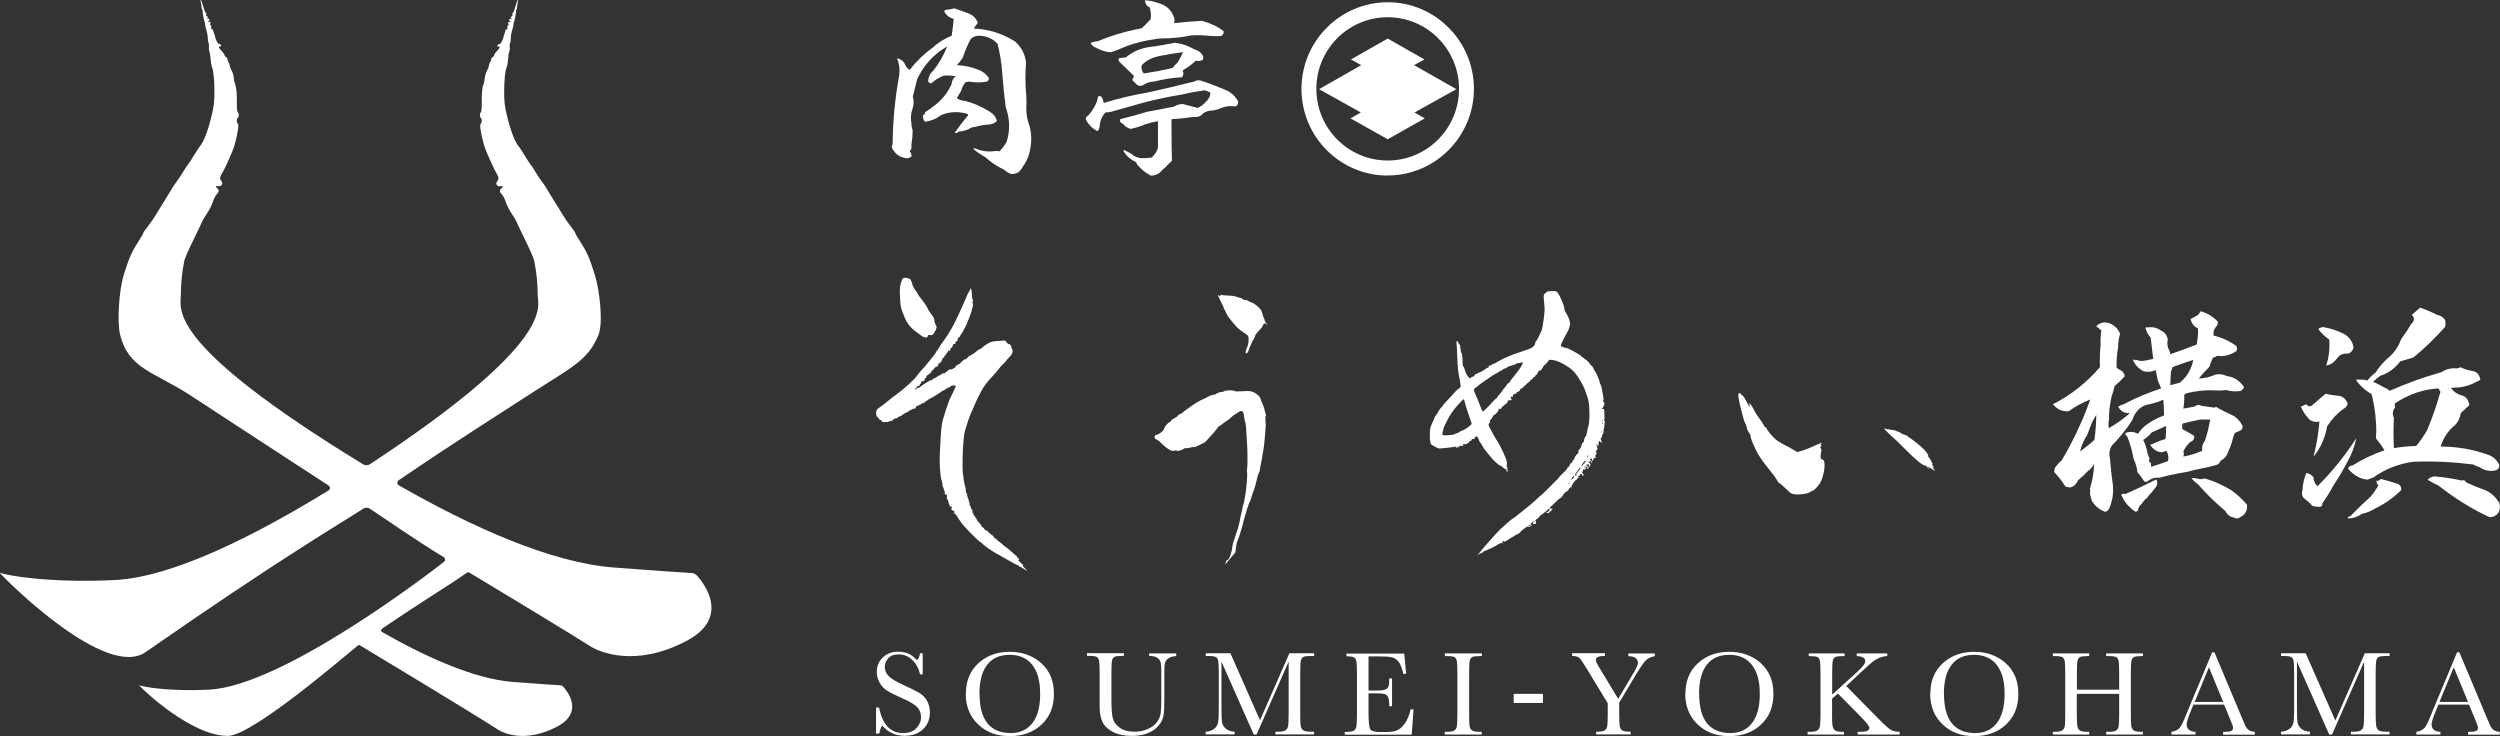 <svg width="180" height="53" viewBox="0 0 180 53" fill="none" xmlns="http://www.w3.org/2000/svg">
<rect x="0" y="0" width="180" height="53" fill="#333333" stroke="none"/>
<path d="M50.156 41.425C50.066 41.327 49.946 41.267 49.819 41.259C49.182 41.222 47.015 41.078 44.173 40.86C39.659 40.506 33.976 37.953 28.712 34.941C28.577 34.865 28.57 34.67 28.704 34.579C32.941 31.695 35.962 29.812 37.919 28.532C41.024 26.506 42.336 26.009 43.093 24.104C43.438 23.23 43.176 20.911 42.831 19.804C42.433 18.516 42.253 18.124 41.676 17.235C41.541 17.025 41.421 16.821 41.421 16.776C41.421 16.738 41.264 16.52 41.084 16.287C40.896 16.046 40.634 15.669 40.506 15.451C40.371 15.217 40.102 14.773 39.892 14.457C39.697 14.133 39.464 13.771 39.389 13.628C39.314 13.493 39.134 13.229 38.999 13.048C38.864 12.867 38.647 12.544 38.519 12.325C38.399 12.114 38.257 11.896 38.205 11.851C38.16 11.806 37.965 11.52 37.792 11.218C37.612 10.917 37.41 10.608 37.342 10.533C37.072 10.232 36.735 9.343 36.48 8.236C36.337 7.626 36.3 7.302 36.3 6.677C36.3 5.773 36.375 5.02 36.48 4.84C36.517 4.787 36.585 4.365 36.615 3.936C36.63 3.838 36.652 3.732 36.675 3.687C36.705 3.65 36.712 3.507 36.697 3.363C36.697 3.228 36.697 3.1 36.727 3.085C36.757 3.07 36.78 2.904 36.78 2.731C36.78 2.55 36.832 2.294 36.877 2.166C36.922 2.038 36.96 1.865 36.967 1.79C36.967 1.714 36.997 1.609 37.02 1.549C37.072 1.405 37.162 0.923 37.155 0.78C37.155 0.72 37.17 0.667 37.192 0.667C37.215 0.667 37.23 0.6 37.23 0.509C37.23 0.426 37.26 0.268 37.282 0.17C37.32 0.057 37.312 -0.01 37.282 0.012C37.245 0.035 37.162 0.253 37.102 0.494C37.035 0.743 36.952 0.939 36.915 0.939C36.877 0.939 36.877 0.984 36.892 1.044C36.915 1.104 36.892 1.164 36.825 1.195C36.735 1.232 36.735 1.24 36.81 1.292C36.877 1.338 36.87 1.353 36.772 1.353C36.637 1.353 36.622 1.428 36.735 1.549C36.81 1.616 36.795 1.624 36.697 1.586C36.592 1.549 36.577 1.556 36.6 1.684C36.63 1.767 36.615 1.835 36.57 1.835C36.532 1.835 36.517 1.902 36.532 1.985C36.547 2.083 36.517 2.136 36.472 2.121C36.427 2.121 36.39 2.121 36.397 2.159C36.397 2.196 36.367 2.302 36.33 2.407C36.285 2.512 36.248 2.633 36.248 2.671C36.248 2.799 36.03 3.205 35.977 3.168C35.948 3.145 35.888 3.183 35.843 3.235C35.775 3.318 35.783 3.341 35.873 3.341C36.038 3.341 36.008 3.446 35.775 3.68C35.663 3.793 35.573 3.936 35.573 3.981C35.573 4.034 35.528 4.086 35.468 4.117C35.415 4.139 35.363 4.214 35.363 4.282C35.363 4.35 35.325 4.44 35.288 4.478C35.25 4.516 35.213 4.629 35.198 4.727C35.198 4.824 35.13 4.983 35.063 5.081C35.003 5.178 34.928 5.412 34.905 5.615C34.883 5.811 34.838 6.029 34.8 6.105C34.718 6.27 34.673 6.79 34.688 7.521C34.688 7.822 34.658 8.063 34.62 8.085C34.53 8.138 34.53 8.439 34.62 8.492C34.71 8.545 34.71 8.846 34.62 8.899C34.515 8.967 34.62 9.644 34.868 10.503C34.958 10.827 35.543 12.13 35.715 12.416C35.88 12.672 35.933 12.86 35.858 12.958C35.715 13.154 35.7 13.229 35.79 13.342C35.843 13.41 35.933 13.432 36.038 13.402C36.218 13.365 36.24 13.44 36.09 13.575C35.948 13.696 35.963 13.832 36.142 14.005C36.225 14.088 36.345 14.329 36.412 14.532C36.472 14.735 36.667 15.119 36.832 15.368C37.005 15.624 37.14 15.85 37.14 15.865C37.14 15.88 37.425 16.482 37.777 17.205C38.13 17.921 38.437 18.621 38.459 18.757C38.639 19.691 38.707 20.316 38.714 21.25C38.729 22.063 40.079 24.578 26.642 33.419C26.492 33.517 26.298 33.525 26.14 33.427C11.984 24.782 13.004 22.319 13.019 21.242C13.034 20.308 13.094 19.683 13.274 18.749C13.303 18.621 13.603 17.913 13.963 17.198C14.316 16.475 14.601 15.865 14.601 15.857C14.601 15.85 14.736 15.616 14.908 15.36C15.081 15.104 15.268 14.728 15.328 14.524C15.396 14.321 15.515 14.08 15.598 13.997C15.778 13.816 15.793 13.688 15.65 13.568C15.5 13.44 15.53 13.357 15.703 13.395C15.808 13.425 15.89 13.395 15.95 13.335C16.04 13.229 16.025 13.154 15.883 12.95C15.808 12.845 15.86 12.657 16.025 12.408C16.205 12.13 16.783 10.827 16.873 10.495C17.12 9.637 17.218 8.959 17.12 8.891C17.023 8.838 17.023 8.537 17.12 8.485C17.21 8.432 17.21 8.131 17.12 8.078C17.082 8.048 17.052 7.814 17.052 7.513C17.067 6.79 17.015 6.263 16.94 6.097C16.903 6.022 16.85 5.804 16.835 5.608C16.813 5.412 16.738 5.171 16.678 5.073C16.61 4.968 16.55 4.817 16.543 4.719C16.528 4.621 16.49 4.508 16.453 4.471C16.415 4.433 16.378 4.343 16.378 4.275C16.378 4.207 16.333 4.132 16.273 4.109C16.22 4.079 16.168 4.026 16.168 3.973C16.168 3.928 16.078 3.793 15.965 3.672C15.733 3.439 15.71 3.333 15.868 3.333C15.958 3.333 15.965 3.311 15.898 3.228C15.853 3.175 15.793 3.138 15.763 3.16C15.71 3.198 15.493 2.791 15.493 2.663C15.493 2.625 15.455 2.505 15.41 2.4C15.373 2.294 15.335 2.189 15.343 2.151C15.343 2.121 15.313 2.113 15.268 2.113C15.223 2.128 15.193 2.076 15.208 1.978C15.223 1.895 15.208 1.827 15.171 1.827C15.133 1.827 15.118 1.759 15.14 1.677C15.171 1.556 15.155 1.541 15.043 1.579C14.938 1.616 14.931 1.616 15.006 1.541C15.118 1.421 15.111 1.345 14.968 1.345C14.871 1.345 14.863 1.33 14.931 1.285C15.006 1.24 15.006 1.225 14.916 1.187C14.856 1.157 14.826 1.097 14.848 1.036C14.871 0.984 14.863 0.931 14.826 0.931C14.788 0.931 14.706 0.735 14.638 0.487C14.578 0.238 14.496 0.02 14.458 0.005C14.421 -0.018 14.421 0.042 14.458 0.163C14.488 0.268 14.503 0.419 14.511 0.502C14.511 0.592 14.533 0.66 14.548 0.66C14.578 0.66 14.586 0.713 14.586 0.773C14.586 0.916 14.668 1.398 14.721 1.541C14.751 1.594 14.766 1.707 14.773 1.782C14.773 1.857 14.811 2.031 14.863 2.159C14.901 2.287 14.953 2.55 14.961 2.723C14.961 2.904 14.991 3.062 15.013 3.077C15.036 3.092 15.05 3.22 15.043 3.356C15.028 3.492 15.043 3.635 15.066 3.68C15.088 3.717 15.111 3.83 15.126 3.928C15.163 4.35 15.23 4.772 15.261 4.832C15.366 5.013 15.44 5.758 15.44 6.67C15.44 7.287 15.403 7.618 15.261 8.228C15.006 9.343 14.668 10.224 14.398 10.525C14.331 10.601 14.136 10.909 13.948 11.211C13.768 11.512 13.581 11.798 13.536 11.843C13.491 11.889 13.348 12.107 13.221 12.318C13.094 12.536 12.876 12.86 12.741 13.041C12.606 13.222 12.426 13.485 12.351 13.621C12.276 13.756 12.044 14.125 11.849 14.449C11.646 14.773 11.377 15.21 11.234 15.443C11.107 15.669 10.844 16.046 10.657 16.279C10.477 16.512 10.319 16.738 10.319 16.769C10.319 16.806 10.207 17.017 10.064 17.228C9.487 18.124 9.307 18.508 8.91 19.796C8.565 20.903 8.422 23.177 8.647 24.096C9.262 26.589 11.107 26.762 13.776 28.509C16.58 30.339 20.644 33.005 23.666 34.963C23.793 35.046 23.786 35.227 23.666 35.302C18.32 38.593 12.411 41.56 8.257 41.764C3.451 41.997 0.339 41.402 0.024 41.244C0.009 41.244 -0.006 41.252 0.002 41.267C0.527 41.862 7.627 48.941 10.484 46.953C20.127 40.235 24.715 37.569 26.148 36.628C26.298 36.53 26.485 36.53 26.628 36.628C27.895 37.449 29.559 38.654 31.944 40.114C32.064 40.19 32.079 40.363 31.966 40.453C31.081 41.146 20.397 49.393 15.043 49.656C12.119 49.799 10.222 49.438 10.034 49.34C10.027 49.34 10.012 49.34 10.027 49.355C10.349 49.724 13.798 52.985 16.4 52.985C18.177 52.985 24.925 47.148 25.773 46.471C25.818 46.441 25.87 46.433 25.915 46.463C26.74 46.968 33.916 51.275 35.865 52.541C36.263 52.797 37.83 53.505 40.087 52.33C42.043 51.313 40.896 49.822 40.551 49.438C40.499 49.378 40.424 49.347 40.341 49.34C39.952 49.317 38.632 49.234 36.907 49.099C34.156 48.881 30.699 47.329 27.497 45.499C27.415 45.454 27.415 45.334 27.497 45.273C30.474 43.24 32.468 42.057 33.601 41.244C33.668 41.199 33.751 41.191 33.826 41.244C37.447 43.436 41.151 45.665 42.463 46.508C43.116 46.93 45.695 48.097 49.399 46.162C52.608 44.49 50.726 42.042 50.164 41.417L50.156 41.425Z" fill="white"/>
<path d="M104.855 6.421L101.811 4.689L102.561 4.282L99.914 2.776L97.267 4.282L98.009 4.689L94.973 6.421L97.979 8.1L97.237 8.522L99.914 10.028L102.583 8.522L101.841 8.1L104.855 6.421Z" fill="white"/>
<path d="M99.913 12.641C96.487 12.641 93.705 9.84 93.705 6.406C93.705 2.972 96.487 0.163 99.913 0.163C103.34 0.163 106.122 2.964 106.122 6.398C106.122 9.832 103.333 12.634 99.913 12.634V12.641ZM99.913 1.24C97.079 1.24 94.777 3.552 94.777 6.398C94.777 9.245 97.079 11.557 99.913 11.557C102.748 11.557 105.05 9.245 105.05 6.398C105.05 3.552 102.748 1.24 99.913 1.24Z" fill="white"/>
<path fill-rule="evenodd" clip-rule="evenodd" d="M65.003 20.044C64.928 20.142 64.793 20.579 64.793 20.745C64.793 20.835 64.793 20.971 64.785 21.046C64.785 21.122 64.8 21.393 64.815 21.641C64.838 22.033 64.86 22.161 65.003 22.522C65.287 23.305 65.49 23.561 66.157 24.036C66.232 24.089 66.337 24.164 66.382 24.202C66.427 24.239 66.532 24.277 66.615 24.292C66.742 24.315 66.765 24.307 66.795 24.209C66.832 24.119 66.855 24.111 66.967 24.126C67.132 24.149 67.162 24.126 67.312 23.878C67.454 23.637 67.469 23.531 67.357 23.358C67.312 23.29 67.275 23.177 67.275 23.102C67.275 22.944 67.245 22.876 67.012 22.56C66.915 22.432 66.832 22.304 66.832 22.289C66.832 22.236 66.57 21.814 66.405 21.619C66.21 21.378 66.067 21.174 66.067 21.137C66.067 21.122 66.015 21.046 65.955 20.963C65.812 20.775 65.67 20.504 65.67 20.398C65.67 20.353 65.655 20.308 65.632 20.293C65.61 20.278 65.595 20.24 65.595 20.203C65.595 20.105 65.46 20.037 65.235 20.007C65.1 19.992 65.033 20.007 65.003 20.037V20.044Z" fill="white"/>
<path fill-rule="evenodd" clip-rule="evenodd" d="M69.711 21.084C69.621 21.279 69.546 21.453 69.546 21.468C69.546 21.483 69.479 21.626 69.404 21.791C69.329 21.957 69.261 22.1 69.261 22.115C69.261 22.145 68.826 23.072 68.669 23.366C68.504 23.689 68.099 24.337 67.927 24.563C67.769 24.766 67.619 24.992 67.619 25.022C67.619 25.037 67.567 25.113 67.499 25.195C67.432 25.278 67.379 25.361 67.379 25.376C67.379 25.444 66.442 26.589 66.285 26.724C66.247 26.754 66.142 26.882 66.06 27.003C65.835 27.334 65.085 28.02 64.507 28.426C64.328 28.554 64.095 28.735 63.99 28.825C63.825 28.976 63.51 29.209 63.195 29.435C63.038 29.541 63.045 29.955 63.195 30.045C63.24 30.068 63.278 30.113 63.278 30.143C63.278 30.174 63.315 30.211 63.368 30.219C63.413 30.226 63.458 30.256 63.458 30.286C63.458 30.362 63.675 30.437 63.728 30.377C63.75 30.354 63.773 30.354 63.795 30.377C63.818 30.407 63.87 30.399 63.968 30.362C64.043 30.332 64.148 30.302 64.185 30.302C64.223 30.302 64.283 30.264 64.313 30.219C64.343 30.174 64.41 30.136 64.47 30.136C64.522 30.136 64.605 30.098 64.65 30.053C64.695 30.008 64.755 29.97 64.8 29.97C64.837 29.97 64.905 29.94 64.942 29.895C65.032 29.804 65.355 29.639 65.355 29.676C65.355 29.692 65.377 29.676 65.4 29.631C65.422 29.594 65.467 29.564 65.49 29.564C65.512 29.564 65.587 29.526 65.647 29.481C65.7 29.435 65.775 29.413 65.79 29.428C65.842 29.458 65.955 29.375 65.932 29.33C65.902 29.285 66.112 29.164 66.157 29.194C66.187 29.217 66.187 29.209 66.172 29.172C66.15 29.142 66.157 29.127 66.195 29.142C66.225 29.149 66.285 29.127 66.322 29.089C66.359 29.051 66.45 29.014 66.517 28.999C66.585 28.984 66.629 28.953 66.629 28.916C66.629 28.886 66.667 28.855 66.712 28.855C66.757 28.855 66.802 28.825 66.817 28.788C66.832 28.758 66.862 28.735 66.899 28.75C66.937 28.765 66.944 28.75 66.929 28.735C66.907 28.697 67.139 28.584 67.199 28.607C67.222 28.607 67.222 28.599 67.207 28.577C67.192 28.554 67.229 28.524 67.282 28.509C67.334 28.494 67.402 28.464 67.432 28.426C67.454 28.396 67.492 28.381 67.514 28.396C67.537 28.411 67.544 28.396 67.544 28.366C67.537 28.336 67.567 28.313 67.597 28.313C67.634 28.313 67.702 28.276 67.747 28.223C67.792 28.178 67.859 28.133 67.904 28.133C67.949 28.133 68.009 28.095 68.047 28.05C68.084 28.005 68.144 27.967 68.174 27.967C68.204 27.967 68.227 27.944 68.227 27.922C68.227 27.899 68.264 27.884 68.309 27.899C68.354 27.914 68.391 27.899 68.391 27.869C68.391 27.801 68.594 27.733 68.721 27.756L68.826 27.779L68.669 28.14C68.579 28.343 68.474 28.562 68.429 28.63C68.391 28.697 68.302 28.931 68.234 29.134C68.167 29.337 68.099 29.548 68.084 29.578C68.069 29.609 68.032 29.744 67.994 29.88C67.957 30.015 67.904 30.174 67.882 30.241C67.829 30.392 67.754 30.972 67.732 31.446C67.724 31.642 67.702 32.004 67.687 32.252C67.649 32.87 67.649 33.487 67.687 33.841C67.702 34.007 67.724 34.225 67.732 34.323C67.739 34.421 67.777 34.564 67.814 34.639C67.852 34.722 67.867 34.812 67.859 34.873C67.844 34.933 67.859 35.008 67.897 35.061C67.927 35.106 67.957 35.189 67.957 35.242C67.957 35.294 67.979 35.332 67.994 35.332C68.017 35.332 68.032 35.392 68.024 35.46C68.009 35.573 68.024 35.596 68.107 35.603C68.189 35.618 68.197 35.633 68.174 35.769C68.159 35.874 68.167 35.927 68.204 35.942C68.234 35.957 68.272 36.04 68.287 36.138C68.317 36.341 68.399 36.492 68.489 36.492C68.556 36.492 68.572 36.56 68.511 36.59C68.451 36.62 68.541 36.786 68.609 36.755C68.639 36.74 68.684 36.778 68.706 36.831C68.736 36.891 68.736 36.921 68.706 36.906C68.684 36.891 68.669 36.899 68.669 36.921C68.669 36.944 68.714 36.974 68.766 37.012C68.819 37.042 68.871 37.094 68.886 37.124C68.909 37.192 68.939 37.237 69.209 37.629C69.396 37.9 70.409 38.94 70.566 39.015C70.633 39.045 70.723 39.12 70.776 39.181C70.828 39.241 70.888 39.293 70.911 39.293C70.933 39.293 70.956 39.324 70.978 39.354C70.993 39.384 71.023 39.414 71.061 39.414C71.091 39.414 71.121 39.429 71.121 39.444C71.121 39.467 71.166 39.497 71.218 39.527C71.271 39.55 71.353 39.602 71.398 39.64C71.443 39.678 71.586 39.768 71.713 39.836C71.841 39.903 72.028 40.016 72.126 40.069C73.033 40.589 73.235 40.702 73.303 40.702C73.34 40.702 73.37 40.717 73.355 40.739C73.325 40.777 73.445 40.837 73.49 40.807C73.505 40.792 73.528 40.815 73.543 40.845C73.558 40.875 73.58 40.905 73.61 40.905C73.64 40.905 73.715 40.95 73.798 41.011C73.985 41.161 73.97 41.063 73.775 40.898C73.663 40.8 73.625 40.747 73.655 40.709C73.678 40.679 73.685 40.672 73.678 40.672C73.648 40.694 73.22 40.265 73.22 40.212C73.22 40.182 73.235 40.197 73.258 40.25C73.303 40.355 73.378 40.378 73.378 40.28C73.378 40.25 73.34 40.197 73.295 40.175C73.25 40.152 73.213 40.099 73.213 40.077C73.213 40.054 73.198 40.024 73.183 40.024C73.168 40.024 73.018 39.896 72.853 39.745C72.688 39.595 72.508 39.444 72.455 39.414C72.403 39.384 72.275 39.286 72.186 39.203C72.096 39.12 71.968 39.015 71.908 38.977C71.848 38.94 71.788 38.879 71.766 38.849C71.743 38.812 71.706 38.781 71.676 38.781C71.646 38.781 71.593 38.729 71.556 38.661C71.518 38.593 71.466 38.54 71.436 38.54C71.406 38.54 71.376 38.518 71.376 38.503C71.376 38.48 71.331 38.435 71.278 38.412C71.226 38.39 71.173 38.33 71.151 38.292C71.136 38.254 71.076 38.209 71.016 38.194C70.956 38.179 70.888 38.134 70.873 38.089C70.851 38.043 70.791 37.983 70.746 37.961C70.693 37.938 70.656 37.893 70.656 37.855C70.656 37.817 70.611 37.742 70.551 37.689C70.439 37.591 70.364 37.493 70.311 37.373C70.296 37.343 70.236 37.245 70.176 37.17C70.109 37.087 70.071 37.012 70.086 36.996C70.101 36.981 70.086 36.974 70.064 36.974C70.034 36.974 70.019 36.914 70.019 36.831C70.019 36.748 70.004 36.688 69.981 36.688C69.944 36.688 69.891 36.575 69.876 36.447C69.869 36.417 69.846 36.379 69.824 36.364C69.794 36.349 69.786 36.296 69.801 36.251C69.816 36.206 69.809 36.161 69.786 36.145C69.764 36.13 69.749 36.078 69.749 36.017C69.749 35.965 69.734 35.92 69.711 35.92C69.696 35.92 69.666 35.837 69.659 35.739C69.644 35.641 69.614 35.528 69.584 35.49C69.554 35.453 69.539 35.385 69.539 35.332C69.546 35.287 69.516 35.099 69.464 34.918C69.411 34.737 69.374 34.489 69.366 34.368C69.359 34.248 69.336 34.127 69.329 34.105C69.299 34.052 69.291 33.08 69.329 32.41C69.351 31.838 69.419 31.235 69.464 31.062C69.644 30.467 69.741 30.158 69.876 29.835C70.101 29.292 70.431 28.562 70.536 28.389C70.566 28.336 70.618 28.23 70.648 28.17C70.776 27.892 71.136 27.417 71.533 27.011C71.646 26.898 71.811 26.702 71.901 26.574C71.991 26.446 72.148 26.272 72.246 26.19C72.343 26.107 72.433 26.009 72.448 25.971C72.463 25.941 72.538 25.836 72.635 25.753C72.725 25.67 72.823 25.549 72.853 25.489C72.92 25.361 72.935 25.188 72.875 25.158C72.853 25.143 72.838 25.09 72.838 25.045C72.838 24.917 72.733 24.774 72.635 24.774C72.598 24.774 72.523 24.721 72.47 24.646L72.38 24.518L71.893 24.548C71.428 24.578 71.398 24.585 71.128 24.736C70.978 24.819 70.798 24.947 70.731 25.015C70.663 25.082 70.581 25.143 70.536 25.143C70.491 25.143 70.394 25.218 70.303 25.301C70.213 25.384 70.049 25.504 69.929 25.557C69.809 25.61 69.681 25.7 69.651 25.76C69.614 25.821 69.546 25.866 69.494 25.866C69.441 25.866 69.336 25.941 69.239 26.054C69.149 26.152 69.021 26.25 68.961 26.265C68.894 26.28 68.819 26.34 68.796 26.4C68.774 26.461 68.721 26.506 68.691 26.506C68.661 26.506 68.617 26.529 68.594 26.559C68.572 26.589 68.504 26.604 68.451 26.596C68.384 26.581 68.309 26.619 68.182 26.739C68.069 26.845 67.979 26.898 67.934 26.882C67.897 26.867 67.829 26.898 67.784 26.943C67.739 26.988 67.672 27.026 67.642 27.026C67.604 27.026 67.537 27.071 67.477 27.123C67.417 27.176 67.342 27.221 67.297 27.221C67.252 27.221 67.207 27.251 67.199 27.282C67.184 27.312 67.154 27.342 67.124 27.342C67.027 27.342 66.592 27.59 66.33 27.801C66.247 27.869 66.157 27.922 66.12 27.929C66.09 27.929 66.015 27.967 65.962 28.005C65.895 28.05 65.872 28.057 65.872 28.02C65.88 27.989 65.91 27.952 65.947 27.944C65.985 27.937 66.007 27.899 66.007 27.861C66.007 27.824 66.052 27.801 66.12 27.794C66.195 27.786 66.225 27.764 66.217 27.711C66.21 27.673 66.232 27.643 66.255 27.658C66.277 27.658 66.3 27.658 66.292 27.636C66.277 27.583 66.382 27.417 66.419 27.44C66.487 27.477 66.585 27.41 66.57 27.327C66.562 27.274 66.577 27.244 66.615 27.244C66.652 27.244 66.682 27.191 66.697 27.123C66.712 27.041 66.742 27.011 66.787 27.018C66.824 27.026 66.854 27.003 66.847 26.98C66.839 26.958 66.854 26.935 66.884 26.928C66.952 26.928 67.102 26.754 67.079 26.709C67.064 26.687 67.094 26.664 67.139 26.657C67.184 26.649 67.229 26.596 67.244 26.551C67.259 26.506 67.289 26.468 67.327 26.468C67.364 26.468 67.372 26.446 67.357 26.423C67.342 26.393 67.364 26.385 67.424 26.393C67.484 26.401 67.514 26.385 67.514 26.355C67.507 26.333 67.514 26.31 67.537 26.31C67.559 26.31 67.567 26.272 67.559 26.235C67.544 26.174 67.559 26.16 67.619 26.167C67.679 26.174 67.687 26.167 67.672 26.122C67.649 26.077 67.664 26.062 67.709 26.084C67.754 26.107 67.777 26.084 67.777 26.031C67.777 25.986 67.792 25.949 67.814 25.949C67.837 25.949 67.852 25.933 67.852 25.919C67.837 25.836 67.859 25.745 67.889 25.768C67.904 25.775 67.942 25.768 67.979 25.745C68.032 25.715 68.032 25.708 67.979 25.708C67.942 25.708 67.949 25.677 68.017 25.625C68.069 25.587 68.114 25.534 68.114 25.512C68.114 25.497 68.144 25.444 68.189 25.406C68.227 25.369 68.257 25.316 68.257 25.278C68.257 25.241 68.287 25.233 68.339 25.248C68.406 25.263 68.421 25.248 68.421 25.165C68.421 25.098 68.444 25.06 68.474 25.06C68.526 25.06 68.579 24.985 68.602 24.864C68.617 24.789 68.699 24.736 68.759 24.759C68.789 24.774 68.796 24.744 68.789 24.706C68.774 24.653 68.796 24.616 68.871 24.578C68.924 24.555 68.961 24.51 68.954 24.48C68.924 24.405 69.014 24.262 69.081 24.262C69.111 24.262 69.141 24.224 69.141 24.179C69.141 24.134 69.164 24.088 69.194 24.073C69.224 24.058 69.261 24.006 69.276 23.953C69.291 23.9 69.321 23.855 69.344 23.855C69.366 23.855 69.374 23.832 69.359 23.817C69.344 23.795 69.359 23.78 69.381 23.78C69.404 23.78 69.419 23.765 69.404 23.75C69.389 23.727 69.426 23.652 69.486 23.561C69.539 23.478 69.591 23.381 69.599 23.343C69.606 23.298 69.644 23.207 69.681 23.132C69.786 22.929 70.019 22.221 70.049 22.025C70.064 21.912 70.049 21.829 70.019 21.784C69.981 21.739 69.981 21.724 70.034 21.724C70.086 21.724 70.086 21.709 70.041 21.611C70.004 21.543 69.981 21.355 69.974 21.166C69.974 20.963 69.951 20.85 69.929 20.858C69.906 20.873 69.899 20.85 69.914 20.797C69.966 20.617 69.899 20.73 69.734 21.069L69.711 21.084Z" fill="white"/>
<path fill-rule="evenodd" clip-rule="evenodd" d="M125.175 28.381C125.123 28.517 125.213 28.984 125.558 30.234C125.595 30.355 125.655 30.49 125.685 30.535C125.723 30.573 125.753 30.663 125.753 30.724C125.753 30.844 125.872 31.1 125.985 31.236C126.022 31.281 126.052 31.349 126.045 31.386C126.022 31.492 126.142 31.8 126.412 32.373C126.607 32.772 126.795 33.066 127.267 33.653C127.605 34.067 127.912 34.489 127.949 34.579C127.987 34.677 128.047 34.753 128.069 34.753C128.092 34.753 128.234 34.865 128.384 35.001C128.857 35.461 128.902 35.491 129.029 35.551C129.314 35.664 130.169 35.574 130.349 35.415C130.386 35.378 130.454 35.347 130.484 35.347C130.596 35.347 130.971 34.948 131.099 34.677C131.294 34.278 131.414 33.608 131.354 33.284C131.331 33.156 131.286 33.103 131.204 33.081C131.099 33.058 131.084 33.02 131.084 32.87C131.084 32.772 131.106 32.614 131.129 32.523C131.159 32.418 131.159 32.365 131.129 32.365C131.099 32.365 131.091 32.343 131.106 32.313C131.121 32.282 131.106 32.26 131.076 32.26C131.046 32.26 131.054 32.215 131.106 32.132C131.151 32.056 131.166 32.019 131.136 32.034C131.061 32.087 131.069 31.996 131.144 31.921C131.204 31.853 131.189 31.853 130.979 31.951C130.506 32.169 129.966 32.388 129.711 32.463L129.404 32.553L129.119 32.38C128.962 32.282 128.647 32.109 128.429 32.004C128.212 31.898 127.957 31.733 127.867 31.657C127.635 31.462 127.222 30.965 127.222 30.889C127.222 30.852 127.177 30.806 127.125 30.776C127.072 30.754 127.012 30.678 126.99 30.618C126.975 30.558 126.832 30.339 126.675 30.136C126.525 29.925 126.345 29.647 126.285 29.511C126.217 29.375 126.12 29.202 126.052 29.127L125.94 28.991L125.97 29.172C125.992 29.353 125.992 29.353 125.925 29.24C125.887 29.172 125.775 28.969 125.685 28.796C125.595 28.622 125.475 28.464 125.43 28.449C125.378 28.442 125.34 28.396 125.34 28.366C125.34 28.284 125.19 28.284 125.16 28.366L125.175 28.381Z" fill="white"/>
<path fill-rule="evenodd" clip-rule="evenodd" d="M135.643 30.859C135.643 30.859 136.197 31.431 136.347 31.537C136.415 31.59 136.797 31.959 137.202 32.373C137.952 33.126 138.432 33.518 138.642 33.533C138.702 33.533 138.739 33.555 138.732 33.57C138.724 33.593 138.754 33.638 138.814 33.691C138.874 33.743 138.912 33.759 138.912 33.728C138.912 33.691 138.889 33.668 138.859 33.668C138.837 33.668 138.807 33.646 138.807 33.615C138.807 33.593 138.882 33.615 138.972 33.683C139.054 33.751 139.182 33.834 139.257 33.864C139.377 33.924 139.369 33.917 139.234 33.766C139.122 33.646 139.107 33.615 139.182 33.646C139.247 33.671 139.252 33.648 139.197 33.578C139.099 33.472 139.077 33.39 139.152 33.435C139.174 33.45 139.129 33.337 139.047 33.194C138.964 33.043 138.882 32.908 138.852 32.892C138.829 32.877 138.814 32.847 138.829 32.825C138.867 32.757 138.664 32.478 138.387 32.222C138.064 31.929 137.487 31.484 137.427 31.484C137.405 31.484 137.375 31.454 137.36 31.416C137.345 31.379 137.24 31.326 137.112 31.296C136.992 31.258 136.865 31.206 136.827 31.16C136.79 31.123 136.722 31.085 136.677 31.085C136.632 31.085 136.58 31.062 136.565 31.04C136.55 31.017 136.452 30.987 136.355 30.972C135.883 30.904 135.77 30.882 135.71 30.859C135.673 30.852 135.643 30.852 135.643 30.859Z" fill="white"/>
<path fill-rule="evenodd" clip-rule="evenodd" d="M87.678 21.249C87.678 21.249 87.783 21.475 87.903 21.716C88.03 21.957 88.12 22.168 88.113 22.176C88.098 22.191 88.113 22.228 88.15 22.266C88.18 22.304 88.233 22.401 88.263 22.492C88.315 22.642 88.457 22.846 88.75 23.207C89.065 23.584 89.17 23.689 89.477 23.893C89.65 24.006 89.815 24.126 89.837 24.156C89.957 24.307 89.912 24.759 89.732 25.165C89.665 25.323 89.665 25.444 89.732 25.444C89.8 25.444 89.89 25.316 89.927 25.15C89.942 25.082 90.002 24.939 90.062 24.819C90.122 24.706 90.175 24.593 90.175 24.578C90.175 24.555 90.212 24.503 90.25 24.45C90.287 24.397 90.347 24.284 90.362 24.201C90.392 24.096 90.482 23.976 90.654 23.802C90.789 23.667 90.902 23.524 90.902 23.486C90.902 23.411 91.022 23.275 91.097 23.275C91.119 23.275 91.157 23.313 91.187 23.358C91.224 23.403 91.247 23.426 91.247 23.411C91.247 23.388 91.202 23.32 91.149 23.245C91.097 23.17 91.052 23.087 91.052 23.057C91.052 23.027 91.022 22.944 90.992 22.876C90.954 22.816 90.909 22.658 90.879 22.537C90.834 22.379 90.782 22.288 90.677 22.183C90.385 21.912 90.265 21.829 90.092 21.769C89.995 21.739 89.89 21.686 89.86 21.656C89.83 21.626 89.74 21.603 89.665 21.603C89.582 21.603 89.507 21.573 89.462 21.528C89.425 21.483 89.365 21.453 89.327 21.453C89.29 21.453 89.155 21.415 89.035 21.37C88.87 21.309 88.713 21.287 88.442 21.279C88.24 21.279 88.03 21.257 87.97 21.242C87.888 21.212 87.865 21.219 87.865 21.272C87.865 21.347 87.828 21.347 87.745 21.272C87.708 21.234 87.678 21.219 87.678 21.242V21.249Z" fill="white"/>
<path fill-rule="evenodd" clip-rule="evenodd" d="M83.254 31.627C83.314 31.672 83.374 31.71 83.389 31.71C83.404 31.71 83.501 31.8 83.614 31.913C83.846 32.147 84.101 32.343 84.289 32.425C84.386 32.471 84.454 32.478 84.551 32.448C84.649 32.425 84.701 32.425 84.716 32.448C84.754 32.508 85.128 32.41 85.256 32.297C85.293 32.267 85.353 32.252 85.398 32.267C85.443 32.282 85.563 32.267 85.676 32.23C85.781 32.192 85.908 32.177 85.953 32.192C86.006 32.207 86.141 32.154 86.336 32.056C86.501 31.966 86.65 31.898 86.673 31.898C86.695 31.898 86.793 31.808 86.898 31.695C87.385 31.168 87.513 31.01 87.58 30.912C87.67 30.776 87.775 30.663 87.82 30.663C87.843 30.663 87.948 30.588 88.06 30.49C88.173 30.392 88.285 30.317 88.308 30.317C88.33 30.317 88.42 30.241 88.525 30.151C88.772 29.925 88.922 29.812 88.975 29.812C88.997 29.812 89.035 29.782 89.065 29.744C89.095 29.707 89.185 29.654 89.267 29.624C89.41 29.571 89.425 29.579 89.485 29.654C89.53 29.707 89.56 29.835 89.575 30C89.59 30.143 89.62 30.309 89.65 30.377C89.695 30.482 89.725 30.753 89.77 31.635C89.777 31.793 89.792 32.026 89.8 32.154C89.83 32.591 89.822 33.675 89.792 33.766C89.77 33.819 89.77 33.909 89.785 33.977C89.83 34.165 89.755 35.076 89.672 35.581C89.627 35.822 89.582 36.085 89.567 36.161C89.552 36.236 89.53 36.311 89.515 36.334C89.5 36.357 89.47 36.455 89.462 36.567C89.447 36.673 89.41 36.854 89.372 36.967C89.342 37.08 89.312 37.215 89.305 37.275C89.282 37.471 89.17 37.953 89.072 38.224C88.81 38.977 88.757 39.151 88.728 39.377C88.683 39.828 88.488 40.325 88.353 40.34C88.3 40.348 88.27 40.378 88.278 40.416C88.285 40.461 88.248 40.566 88.188 40.679L88.952 39.761C88.975 39.505 89.005 39.248 89.035 39.136C89.072 39.015 89.11 38.895 89.125 38.879C89.155 38.842 89.41 38.044 89.447 37.878C89.597 37.215 89.935 36.146 90.002 36.085C90.04 36.063 90.047 36.04 90.025 36.04C90.002 36.04 90.01 36.025 90.025 36.01C90.047 35.995 90.092 35.89 90.115 35.769C90.137 35.649 90.212 35.453 90.265 35.325C90.317 35.204 90.415 34.865 90.475 34.594C90.534 34.316 90.609 34.067 90.647 34.029C90.677 33.992 90.707 33.924 90.707 33.864C90.707 33.811 90.745 33.615 90.782 33.419C90.827 33.231 90.887 32.907 90.909 32.689C90.939 32.478 90.977 32.26 90.992 32.207C91.007 32.154 91.044 31.8 91.074 31.416C91.104 31.032 91.127 30.686 91.134 30.641C91.134 30.595 91.134 30.445 91.112 30.302C91.097 30.143 91.104 30.008 91.127 29.963C91.157 29.91 91.157 29.857 91.127 29.782C91.104 29.722 91.074 29.631 91.067 29.579C91.044 29.443 90.902 29.037 90.842 28.939C90.812 28.893 90.782 28.803 90.767 28.743C90.73 28.555 90.475 28.321 90.22 28.223C90.025 28.155 89.942 28.14 89.605 28.163C89.072 28.193 88.937 28.193 88.855 28.14C88.743 28.08 88.233 28.095 88.15 28.163C88.105 28.193 88.03 28.223 87.97 28.223C87.843 28.223 87.618 28.298 87.558 28.366C87.528 28.396 87.46 28.419 87.393 28.419C87.295 28.419 86.958 28.547 86.846 28.637C86.816 28.66 86.718 28.705 86.621 28.743C86.418 28.826 86.028 29.052 85.886 29.157C85.833 29.202 85.646 29.338 85.466 29.458C85.286 29.586 85.121 29.714 85.099 29.744C85.076 29.774 85.008 29.812 84.948 29.82C84.888 29.835 84.829 29.887 84.799 29.933C84.776 29.985 84.671 30.061 84.551 30.113C84.439 30.166 84.334 30.241 84.326 30.279C84.311 30.317 84.274 30.362 84.236 30.377C84.101 30.43 83.876 30.678 83.831 30.829C83.809 30.912 83.741 31.01 83.689 31.055C83.636 31.092 83.554 31.16 83.501 31.205C83.456 31.243 83.359 31.288 83.284 31.303C83.171 31.326 83.149 31.349 83.134 31.439C83.119 31.529 83.134 31.567 83.224 31.627H83.254Z" fill="white"/>
<path fill-rule="evenodd" clip-rule="evenodd" d="M111.341 21.053C111.131 21.189 111.124 21.212 111.169 21.678C111.191 21.912 111.214 22.176 111.214 22.258C111.214 22.582 111.071 23.614 110.996 23.795C110.854 24.134 110.659 24.525 110.599 24.555C110.569 24.57 110.539 24.623 110.539 24.668C110.539 24.894 110.322 25.067 109.879 25.203C109.752 25.241 109.407 25.361 108.859 25.557C108.634 25.64 108.23 25.821 108.102 25.896C108.042 25.926 107.93 25.986 107.855 26.031C107.78 26.077 107.705 26.122 107.69 26.129C107.667 26.152 107.517 26.212 107.48 26.212C107.465 26.212 107.427 26.242 107.39 26.28C107.345 26.31 107.292 26.333 107.255 26.325C107.225 26.31 107.195 26.31 107.195 26.325C107.21 26.4 107.187 26.461 107.142 26.461C107.12 26.461 106.977 26.536 106.842 26.641C106.708 26.739 106.543 26.822 106.49 26.83C106.43 26.83 106.385 26.852 106.378 26.882C106.37 26.905 106.325 26.928 106.28 26.928C106.228 26.928 106.19 26.958 106.175 27.018C106.16 27.071 106.108 27.108 106.033 27.123C105.973 27.139 105.905 27.169 105.898 27.199C105.838 27.364 105.53 26.943 105.455 26.589C105.433 26.476 105.395 26.393 105.38 26.408C105.335 26.431 105.298 26.235 105.305 26.031C105.305 25.76 105.26 25.414 105.215 25.391C105.185 25.376 105.17 25.323 105.178 25.286C105.178 25.241 105.17 25.15 105.155 25.082C105.133 25.015 105.125 24.924 105.133 24.887C105.133 24.849 105.125 24.819 105.103 24.819C105.08 24.819 105.028 24.744 104.983 24.646C104.933 24.53 104.898 24.51 104.878 24.585C104.863 24.646 104.863 24.713 104.87 24.729C104.885 24.744 104.9 25.158 104.923 25.647C104.945 26.393 104.968 26.634 105.065 27.154C105.133 27.492 105.178 27.809 105.163 27.846C105.148 27.892 105.088 27.952 105.028 27.982C104.968 28.012 104.87 28.102 104.811 28.17C104.751 28.238 104.526 28.486 104.308 28.72C104.083 28.946 103.903 29.157 103.903 29.179C103.903 29.202 103.858 29.255 103.798 29.307C103.738 29.36 103.656 29.473 103.603 29.563C103.558 29.661 103.461 29.804 103.401 29.887C103.333 29.97 103.281 30.061 103.281 30.076C103.281 30.091 103.228 30.226 103.161 30.369C103.093 30.512 103.018 30.693 102.996 30.784C102.906 31.122 102.943 31.913 103.048 32.004C103.071 32.026 103.206 32.101 103.341 32.177C103.551 32.29 103.611 32.305 103.776 32.282C103.881 32.267 104.121 32.252 104.316 32.229C104.511 32.207 104.706 32.184 104.766 32.169C104.833 32.147 104.855 32.147 104.855 32.192C104.855 32.222 104.878 32.252 104.9 32.252C104.923 32.252 104.945 32.222 104.945 32.192C104.945 32.162 104.968 32.132 104.99 32.132C105.013 32.132 105.02 32.147 105.005 32.177C104.99 32.199 105.005 32.222 105.02 32.222C105.043 32.222 105.065 32.192 105.065 32.154C105.065 32.101 105.095 32.094 105.208 32.101C105.32 32.116 105.35 32.101 105.35 32.049C105.35 31.958 105.418 31.906 105.44 31.981C105.463 32.049 105.77 31.89 105.793 31.8C105.808 31.762 105.838 31.74 105.868 31.747C105.898 31.762 105.935 31.732 105.95 31.68C105.973 31.612 106.003 31.597 106.063 31.612C106.115 31.627 106.153 31.612 106.175 31.544C106.25 31.333 106.408 31.401 106.483 31.687C106.498 31.747 106.543 31.83 106.588 31.875C106.633 31.921 106.693 32.026 106.73 32.101C106.79 32.229 106.977 32.486 107.15 32.681C107.18 32.711 107.262 32.824 107.345 32.922C107.532 33.156 107.922 33.51 107.997 33.51C108.027 33.51 108.132 33.577 108.215 33.66C108.312 33.743 108.402 33.796 108.44 33.781C108.485 33.766 108.492 33.773 108.462 33.811C108.432 33.849 108.447 33.886 108.5 33.939C108.55 33.984 108.567 33.969 108.552 33.894C108.537 33.826 108.522 33.728 108.522 33.668C108.522 33.608 108.5 33.57 108.477 33.585C108.455 33.6 108.455 33.57 108.477 33.525C108.537 33.382 108.507 33.224 108.372 32.892C108.177 32.418 107.885 31.853 107.78 31.725C107.75 31.687 107.667 31.544 107.592 31.409C107.525 31.273 107.397 31.047 107.322 30.912C107.157 30.64 107.142 30.535 107.247 30.452C107.3 30.407 107.307 30.384 107.27 30.362C107.225 30.339 107.255 30.286 107.36 30.174C107.435 30.083 107.502 29.985 107.502 29.955C107.502 29.925 107.525 29.895 107.547 29.895C107.637 29.895 107.922 29.578 107.892 29.511C107.877 29.481 107.892 29.435 107.915 29.42C107.937 29.405 107.96 29.42 107.96 29.443C107.96 29.473 107.982 29.473 108.042 29.443C108.087 29.42 108.125 29.375 108.125 29.337C108.125 29.3 108.147 29.277 108.17 29.277C108.192 29.277 108.275 29.217 108.342 29.142C108.41 29.074 108.5 29.014 108.537 29.014C108.575 29.014 108.582 29.014 108.552 28.999C108.477 28.968 108.567 28.81 108.657 28.818C108.792 28.833 108.829 28.818 108.829 28.75C108.829 28.72 108.814 28.69 108.799 28.69C108.777 28.69 108.762 28.66 108.762 28.63C108.762 28.577 108.829 28.547 108.927 28.562C108.949 28.562 108.949 28.547 108.934 28.524C108.889 28.456 109.032 28.321 109.122 28.343C109.174 28.358 109.197 28.343 109.189 28.283C109.189 28.238 109.204 28.215 109.242 28.223C109.309 28.238 109.452 28.117 109.452 28.035C109.452 28.005 109.482 27.982 109.519 27.982C109.557 27.982 109.699 27.869 109.827 27.733C109.954 27.598 110.089 27.485 110.112 27.485C110.134 27.485 110.157 27.462 110.157 27.425C110.157 27.395 110.194 27.357 110.247 27.349C110.292 27.334 110.344 27.289 110.352 27.244C110.367 27.191 110.412 27.154 110.449 27.154C110.494 27.154 110.524 27.123 110.524 27.093C110.524 27.063 110.561 27.018 110.606 26.988C110.651 26.958 110.689 26.928 110.689 26.898C110.689 26.867 110.726 26.807 110.771 26.747C110.816 26.687 110.854 26.649 110.854 26.672C110.854 26.747 111.019 26.596 111.064 26.476C111.094 26.4 111.169 26.302 111.229 26.265C111.289 26.227 111.386 26.129 111.439 26.047C111.529 25.896 111.529 25.896 111.761 25.919C112.099 25.956 112.466 26.114 112.961 26.453C113.268 26.657 113.478 26.898 113.756 27.372C114.063 27.884 114.063 27.899 114.333 28.712C114.468 29.127 114.475 30.377 114.355 30.723C114.318 30.821 114.288 30.957 114.281 31.032C114.281 31.1 114.258 31.183 114.236 31.213C114.213 31.243 114.206 31.296 114.221 31.326C114.236 31.356 114.221 31.386 114.198 31.386C114.146 31.386 114.026 31.672 114.056 31.74C114.071 31.77 114.041 31.815 113.996 31.838C113.951 31.86 113.921 31.898 113.921 31.913C113.921 31.928 113.906 31.981 113.876 32.041C113.846 32.094 113.831 32.147 113.846 32.169C113.861 32.192 113.846 32.222 113.801 32.229C113.763 32.245 113.741 32.282 113.756 32.32C113.771 32.35 113.763 32.373 113.741 32.357C113.688 32.327 113.613 32.486 113.643 32.561C113.658 32.598 113.628 32.644 113.576 32.674C113.478 32.734 113.313 33.013 113.358 33.058C113.373 33.073 113.358 33.08 113.321 33.08C113.283 33.08 113.246 33.133 113.231 33.193C113.216 33.261 113.163 33.329 113.111 33.352C113.051 33.374 113.021 33.419 113.028 33.465C113.036 33.502 113.021 33.532 112.998 33.532C112.976 33.532 112.953 33.562 112.953 33.593C112.953 33.623 112.923 33.653 112.893 33.653C112.863 33.653 112.833 33.69 112.833 33.736C112.833 33.781 112.818 33.811 112.803 33.811C112.781 33.803 112.766 33.811 112.758 33.834C112.751 33.856 112.631 33.977 112.488 34.112C112.346 34.248 112.241 34.361 112.256 34.361C112.271 34.361 111.994 34.654 111.641 35.001C111.289 35.355 110.989 35.641 110.981 35.641C110.974 35.641 110.899 35.694 110.831 35.761C110.397 36.176 110.179 36.356 109.677 36.755C109.572 36.838 109.392 36.981 109.287 37.064C109.182 37.155 109.047 37.253 108.987 37.29C108.822 37.388 108.47 37.689 108.072 38.058C107.757 38.352 106.663 39.595 106.445 39.896L106.355 40.024L106.46 39.926C106.52 39.873 106.58 39.836 106.603 39.843C106.655 39.858 106.827 39.73 106.805 39.7C106.79 39.685 106.797 39.678 106.812 39.693C106.827 39.708 106.865 39.693 106.895 39.67C106.925 39.647 106.947 39.632 106.947 39.647C106.947 39.663 107.052 39.617 107.172 39.55C107.292 39.482 107.39 39.452 107.375 39.482C107.36 39.512 107.375 39.497 107.412 39.459C107.442 39.422 107.487 39.391 107.51 39.391C107.532 39.391 107.667 39.316 107.81 39.226C108.027 39.09 108.095 39.075 108.14 39.113C108.185 39.15 108.2 39.143 108.177 39.068C108.162 39.007 108.177 38.97 108.207 38.955C108.237 38.94 108.267 38.955 108.267 38.977C108.267 39.045 108.417 38.977 108.672 38.804C108.799 38.714 108.927 38.638 108.949 38.638C108.979 38.638 109.032 38.601 109.077 38.555C109.122 38.503 109.182 38.48 109.212 38.495C109.242 38.503 109.257 38.495 109.242 38.473C109.219 38.435 109.242 38.427 109.332 38.435C109.347 38.435 109.392 38.39 109.429 38.337C109.467 38.284 109.609 38.156 109.737 38.066C109.947 37.9 109.977 37.893 110.089 37.93C110.164 37.953 110.202 37.953 110.194 37.93C110.179 37.908 110.134 37.885 110.097 37.885C110.052 37.885 110.044 37.87 110.074 37.84C110.104 37.81 110.142 37.81 110.209 37.84C110.269 37.87 110.299 37.87 110.299 37.84C110.299 37.817 110.269 37.795 110.239 37.795C110.157 37.795 110.202 37.704 110.352 37.584L110.479 37.486L110.412 37.591C110.344 37.697 110.344 37.704 110.427 37.727C110.479 37.742 110.532 37.742 110.554 37.727C110.606 37.697 110.606 37.569 110.554 37.509C110.524 37.478 110.554 37.433 110.681 37.35C110.771 37.29 110.854 37.207 110.854 37.177C110.854 37.147 110.876 37.117 110.899 37.117C110.944 37.117 111.206 36.906 111.439 36.695C111.574 36.567 111.619 36.597 111.544 36.755C111.514 36.831 111.476 36.861 111.424 36.846C111.371 36.831 111.349 36.846 111.349 36.883C111.349 36.929 111.386 36.944 111.454 36.936C111.514 36.936 111.559 36.914 111.559 36.883C111.559 36.861 111.596 36.823 111.641 36.808C111.694 36.793 111.724 36.748 111.724 36.695C111.724 36.62 111.731 36.62 111.769 36.665C111.806 36.718 111.814 36.718 111.791 36.665C111.784 36.627 111.739 36.605 111.686 36.612C111.626 36.62 111.596 36.605 111.596 36.56C111.596 36.522 111.611 36.492 111.626 36.492C111.649 36.492 111.806 36.349 111.971 36.183C112.144 36.01 112.301 35.874 112.324 35.874C112.376 35.874 112.511 35.716 112.578 35.581C112.608 35.52 112.706 35.438 112.788 35.392C112.871 35.347 112.938 35.287 112.931 35.264C112.923 35.242 112.968 35.174 113.028 35.121C113.118 35.031 113.126 35.031 113.103 35.106C113.088 35.151 113.088 35.174 113.103 35.159C113.118 35.144 113.133 35.099 113.141 35.053C113.156 34.933 113.388 34.594 113.486 34.549C113.538 34.526 113.576 34.489 113.561 34.466C113.546 34.444 113.576 34.421 113.621 34.406C113.666 34.391 113.711 34.406 113.718 34.421C113.726 34.444 113.733 34.436 113.718 34.406C113.718 34.376 113.688 34.353 113.658 34.361C113.576 34.376 113.613 34.278 113.703 34.255C113.756 34.24 113.778 34.21 113.763 34.18C113.748 34.142 113.771 34.12 113.823 34.12C113.883 34.12 113.906 34.15 113.913 34.21C113.913 34.263 113.928 34.278 113.936 34.255C113.943 34.233 113.973 34.21 113.996 34.233C114.063 34.278 114.041 34.18 113.943 34.067C113.891 33.999 113.876 33.962 113.913 33.969C113.943 33.977 113.973 33.939 113.981 33.864C113.988 33.788 114.003 33.758 114.026 33.796C114.048 33.841 114.078 33.834 114.131 33.781C114.206 33.698 114.221 33.615 114.146 33.645C114.116 33.66 114.063 33.653 114.033 33.63C114.003 33.615 114.056 33.6 114.153 33.6C114.243 33.6 114.326 33.615 114.326 33.638C114.326 33.653 114.311 33.668 114.281 33.668C114.258 33.668 114.236 33.683 114.236 33.713C114.236 33.766 114.281 33.766 114.363 33.713C114.415 33.683 114.415 33.66 114.348 33.593C114.303 33.547 114.251 33.517 114.228 33.532C114.206 33.547 114.198 33.532 114.206 33.502C114.228 33.427 114.4 33.404 114.408 33.472C114.408 33.502 114.408 33.54 114.408 33.555C114.408 33.577 114.423 33.585 114.445 33.585C114.468 33.585 114.49 33.57 114.49 33.555C114.49 33.54 114.498 33.495 114.505 33.449C114.513 33.412 114.483 33.359 114.438 33.337C114.393 33.314 114.37 33.276 114.378 33.254C114.393 33.231 114.423 33.224 114.438 33.239C114.453 33.254 114.49 33.231 114.52 33.193C114.565 33.141 114.558 33.126 114.505 33.103C114.468 33.088 114.453 33.058 114.46 33.035C114.475 33.013 114.513 33.02 114.55 33.05C114.603 33.096 114.61 33.096 114.588 33.028C114.573 32.983 114.573 32.96 114.603 32.975C114.625 32.99 114.633 33.028 114.625 33.065C114.618 33.103 114.625 33.126 114.648 33.126C114.67 33.126 114.648 33.156 114.595 33.201C114.535 33.254 114.52 33.291 114.55 33.306C114.573 33.321 114.603 33.314 114.618 33.291C114.633 33.269 114.633 33.246 114.618 33.246C114.603 33.246 114.633 33.208 114.678 33.163C114.723 33.118 114.745 33.058 114.738 33.028C114.723 32.983 114.753 32.967 114.828 32.975C114.888 32.975 114.94 32.952 114.955 32.922C114.955 32.892 114.955 32.892 114.94 32.915C114.903 32.99 114.858 32.96 114.865 32.839C114.865 32.779 114.895 32.704 114.933 32.674C114.985 32.629 114.985 32.614 114.933 32.583C114.88 32.546 114.888 32.523 114.963 32.418C115.015 32.35 115.038 32.282 115.023 32.26C114.963 32.199 114.933 31.996 114.978 31.996C115 31.996 115.015 32.019 115.008 32.041C115 32.064 115.023 32.101 115.053 32.109C115.098 32.124 115.105 32.094 115.09 31.996C115.075 31.921 115.09 31.853 115.105 31.845C115.128 31.838 115.128 31.793 115.113 31.755C115.098 31.71 115.128 31.725 115.203 31.8C115.315 31.913 115.398 31.966 115.315 31.86C115.293 31.83 115.285 31.793 115.3 31.777C115.315 31.762 115.3 31.725 115.278 31.695C115.225 31.634 115.255 31.499 115.315 31.499C115.338 31.499 115.345 31.469 115.338 31.424C115.338 31.386 115.36 31.303 115.405 31.243C115.45 31.175 115.473 31.092 115.458 31.017C115.443 30.957 115.458 30.881 115.48 30.851C115.503 30.821 115.525 30.746 115.518 30.678C115.518 30.61 115.518 30.497 115.54 30.422C115.555 30.332 115.548 30.286 115.518 30.286C115.488 30.286 115.488 30.256 115.503 30.211C115.518 30.174 115.533 30.076 115.525 29.993C115.525 29.917 115.518 29.752 115.51 29.639C115.503 29.443 115.495 29.428 115.398 29.443C115.308 29.458 115.3 29.451 115.36 29.398C115.42 29.353 115.525 29.119 115.525 29.029C115.525 29.014 115.495 28.968 115.458 28.931C115.405 28.886 115.405 28.855 115.435 28.81C115.465 28.773 115.465 28.697 115.435 28.554C115.413 28.441 115.375 28.238 115.353 28.087C115.33 27.944 115.285 27.771 115.248 27.703C115.21 27.636 115.188 27.575 115.188 27.568C115.218 27.515 114.925 26.815 114.835 26.717C114.813 26.694 114.76 26.589 114.715 26.498C114.67 26.4 114.603 26.318 114.565 26.302C114.52 26.288 114.49 26.25 114.49 26.227C114.49 26.174 114.198 25.873 114.146 25.873C114.131 25.873 114.018 25.79 113.906 25.692C113.793 25.595 113.651 25.482 113.591 25.459C113.531 25.429 113.343 25.323 113.171 25.226C112.983 25.12 112.796 25.045 112.706 25.037C112.623 25.037 112.556 25.015 112.556 24.992C112.556 24.977 112.533 24.962 112.503 24.962C112.331 24.962 112.339 24.894 112.533 24.503C112.638 24.284 112.766 24.043 112.818 23.968C112.953 23.742 113.043 23.463 113.043 23.275C113.043 23.102 112.893 22.725 112.721 22.484C112.668 22.409 112.631 22.296 112.631 22.198C112.631 22.032 112.324 21.302 112.159 21.084C112.076 20.971 112.054 20.956 111.776 20.956C111.559 20.956 111.446 20.971 111.364 21.016L111.341 21.053ZM109.617 26.22C109.549 26.385 109.257 26.792 108.912 27.206C108.784 27.357 108.687 27.508 108.687 27.523C108.687 27.545 108.649 27.583 108.605 27.59C108.56 27.598 108.522 27.636 108.522 27.658C108.522 27.681 108.44 27.794 108.335 27.914C108.23 28.035 108.147 28.148 108.147 28.17C108.147 28.185 108.072 28.276 107.982 28.366C107.892 28.456 107.81 28.562 107.795 28.614C107.78 28.66 107.75 28.69 107.735 28.69C107.697 28.69 107.675 28.712 107.112 29.315C106.88 29.563 106.767 29.654 106.738 29.616C106.715 29.594 106.633 29.398 106.558 29.187C106.483 28.976 106.348 28.652 106.265 28.471C106.183 28.291 106.115 28.117 106.115 28.087C106.115 28.02 106.258 27.861 106.325 27.861C106.348 27.861 106.37 27.846 106.37 27.831C106.37 27.809 106.483 27.718 106.633 27.613C106.775 27.515 107 27.357 107.127 27.267C107.45 27.041 107.645 26.92 107.802 26.845C107.87 26.815 107.945 26.77 107.96 26.739C107.975 26.717 108.02 26.694 108.065 26.694C108.11 26.694 108.155 26.672 108.17 26.634C108.185 26.596 108.252 26.559 108.32 26.544C108.395 26.529 108.492 26.476 108.545 26.431C108.597 26.385 108.694 26.34 108.769 26.34C108.844 26.333 108.912 26.31 108.919 26.288C108.927 26.265 108.957 26.25 108.987 26.265C109.017 26.28 109.069 26.257 109.107 26.22C109.144 26.182 109.219 26.152 109.287 26.152C109.347 26.152 109.452 26.129 109.504 26.114C109.669 26.062 109.669 26.062 109.609 26.212L109.617 26.22ZM105.44 28.871C105.478 29.051 105.763 29.948 105.868 30.226C105.92 30.347 105.958 30.482 105.958 30.52C105.958 30.595 105.41 30.987 105.305 30.987C105.275 30.987 105.178 31.032 105.095 31.092C105.013 31.152 104.915 31.198 104.87 31.198C104.833 31.198 104.796 31.213 104.781 31.235C104.751 31.288 104.526 31.326 104.166 31.341C103.948 31.356 103.881 31.341 103.858 31.296C103.836 31.243 103.911 30.866 103.971 30.738C104.263 30.113 104.391 29.887 104.668 29.518C104.878 29.24 105.335 28.743 105.38 28.743C105.403 28.743 105.425 28.803 105.44 28.878V28.871ZM115.428 30.286C115.428 30.286 115.413 30.317 115.383 30.332C115.36 30.347 115.338 30.332 115.338 30.317C115.338 30.294 115.36 30.271 115.383 30.271C115.405 30.271 115.428 30.279 115.428 30.286ZM115.405 30.505C115.405 30.505 115.413 30.558 115.39 30.543C115.368 30.527 115.345 30.497 115.345 30.475C115.345 30.414 115.375 30.43 115.405 30.505ZM115.345 31.1C115.345 31.1 115.338 31.145 115.33 31.145C115.315 31.145 115.3 31.122 115.285 31.1C115.27 31.077 115.285 31.055 115.3 31.055C115.323 31.055 115.345 31.07 115.345 31.1ZM114.355 32.847C114.333 32.892 114.296 32.945 114.266 32.96C114.243 32.975 114.251 32.937 114.288 32.877C114.37 32.749 114.415 32.734 114.348 32.847H114.355ZM114.213 33.231C114.213 33.231 114.221 33.269 114.176 33.254C114.123 33.231 114.108 33.254 114.108 33.314C114.108 33.359 114.093 33.389 114.078 33.374C114.056 33.359 114.018 33.397 113.988 33.449C113.958 33.502 113.913 33.555 113.883 33.57C113.853 33.585 113.853 33.547 113.898 33.465C114.041 33.201 114.153 33.118 114.221 33.231H114.213ZM113.771 33.743C113.771 33.743 113.726 33.803 113.741 33.803C113.748 33.803 113.696 33.871 113.613 33.954C113.531 34.052 113.478 34.142 113.493 34.18C113.516 34.263 113.508 34.263 113.426 34.233C113.373 34.218 113.396 34.165 113.508 33.999C113.681 33.743 113.778 33.63 113.801 33.66C113.816 33.668 113.801 33.706 113.771 33.743ZM113.336 34.353C113.336 34.353 113.253 34.459 113.178 34.511C113.073 34.587 113.058 34.594 113.118 34.526C113.156 34.481 113.186 34.421 113.186 34.398C113.186 34.353 113.321 34.255 113.343 34.285C113.343 34.293 113.343 34.331 113.328 34.361L113.336 34.353ZM112.991 34.797C112.991 34.797 112.968 34.843 112.946 34.843C112.923 34.843 112.916 34.82 112.931 34.797C112.946 34.775 112.961 34.752 112.976 34.752C112.983 34.752 112.991 34.767 112.991 34.797Z" fill="white"/>
<path d="M70.087 2.053C71.175 2.098 72.172 2.407 73.094 2.994C73.537 3.394 73.799 3.891 73.874 4.486C73.814 5.284 73.814 6.075 73.889 6.873C73.904 7.061 73.904 7.272 73.904 7.46C73.859 8.018 73.934 8.552 74.121 9.049C74.264 9.592 74.294 10.141 74.181 10.699C74.106 11.188 73.919 11.64 73.626 12.024C73.454 12.378 73.169 12.551 72.817 12.529C72.629 12.468 72.434 12.355 72.277 12.205C71.79 11.986 71.355 11.693 70.957 11.324C70.635 11.15 70.327 10.94 70.065 10.706H70.17C70.17 10.706 70.125 10.676 70.11 10.646C70.567 10.849 71.017 10.94 71.49 10.894C71.632 10.864 71.797 10.864 71.962 10.894C72.149 10.706 72.329 10.48 72.472 10.232C72.734 9.403 72.719 8.567 72.412 7.716C72.307 6.918 72.224 6.112 72.164 5.284C72.119 4.576 71.999 3.853 71.827 3.16C71.475 2.776 71.017 2.573 70.477 2.573C70.23 2.573 70.02 2.663 69.877 2.836C69.645 3.266 69.465 3.702 69.323 4.147C69.203 4.335 69.06 4.516 68.895 4.689C69.405 4.719 69.892 4.809 70.387 4.998C70.725 5.118 71.002 5.322 71.197 5.615C71.197 5.706 71.167 5.788 71.092 5.864C70.665 5.954 70.245 5.954 69.802 5.879C69.683 5.879 69.6 5.894 69.51 5.924C69.345 6.127 69.248 6.353 69.188 6.572C69.068 6.745 68.985 6.911 68.895 7.076C69.068 7.197 69.263 7.249 69.48 7.264C70.125 7.43 70.725 7.694 71.272 8.048C71.535 8.213 71.715 8.432 71.775 8.726C71.572 8.899 71.317 8.989 71.055 8.974C70.747 9.004 70.455 9.064 70.162 9.147C70.02 9.147 69.885 9.192 69.78 9.283C69.533 9.403 69.285 9.456 69.03 9.471C68.91 9.577 68.828 9.607 68.738 9.561C69.045 9.117 69.368 8.695 69.72 8.281C69.675 8.206 69.6 8.161 69.503 8.161C68.888 8.01 68.303 8.055 67.741 8.296C67.403 8.56 67.021 8.71 66.593 8.771C66.488 8.635 66.443 8.492 66.458 8.326C66.443 8.311 66.428 8.296 66.413 8.281C66.458 8.296 66.518 8.266 66.578 8.221C66.578 8.1 66.653 8.018 66.796 7.957C66.961 7.837 67.133 7.709 67.298 7.588C67.823 7.189 68.235 6.677 68.513 6.06C68.528 5.826 68.633 5.63 68.805 5.487C68.528 5.442 68.235 5.427 67.958 5.442C67.606 5.578 67.313 5.766 67.051 5.999C66.946 5.999 66.878 5.954 66.833 5.864C66.833 5.57 66.953 5.291 67.216 5.065C67.613 4.553 67.951 3.973 68.198 3.341C67.231 3.898 66.496 4.696 66.031 5.713C65.926 6.127 65.829 6.534 65.724 6.948C65.814 7.272 65.799 7.581 65.679 7.905C65.574 8.213 65.559 8.522 65.619 8.846C65.619 9.019 65.649 9.2 65.709 9.373C65.709 9.727 65.679 10.081 65.619 10.465C65.649 10.638 65.619 10.774 65.499 10.879C65.589 11 65.634 11.113 65.634 11.263C65.491 11.384 65.311 11.429 65.124 11.369C64.786 11.294 64.539 11.135 64.374 10.879C64.284 10.789 64.224 10.691 64.209 10.556C64.209 10.495 64.239 10.45 64.269 10.382C64.284 8.718 64.441 7.069 64.741 5.434C64.801 5.02 64.756 4.614 64.591 4.199C64.824 4.245 65.019 4.373 65.131 4.568C65.206 4.757 65.319 4.907 65.484 5.043C65.956 4.44 66.496 3.906 67.141 3.439C67.538 3.07 68.003 2.776 68.52 2.573C68.58 2.159 68.64 1.759 68.663 1.353C68.355 1.277 68.123 1.104 67.973 0.795C68.003 0.795 68.018 0.765 68.048 0.72C68.265 0.69 68.505 0.66 68.723 0.6C69.045 0.72 69.368 0.833 69.705 0.954C70.043 1.074 70.275 1.308 70.41 1.646C70.29 1.782 70.207 1.91 70.102 2.061L70.087 2.053Z" fill="white"/>
<path d="M89.14 7.34C89.155 7.505 89.08 7.618 88.953 7.663C88.57 7.603 88.218 7.648 87.88 7.799C87.618 7.904 87.37 7.965 87.085 7.972C86.838 8.017 86.643 8.115 86.516 8.281C86.358 8.401 86.163 8.447 85.961 8.417C85.428 8.492 84.888 8.552 84.349 8.582V9.448C84.349 10.156 84.364 10.879 84.379 11.587C84.206 11.738 84.041 11.896 83.891 12.062C83.749 12.167 83.644 12.265 83.539 12.4C83.337 12.566 83.112 12.649 82.864 12.649C82.452 12.431 82.114 12.152 81.837 11.798C81.837 11.738 81.822 11.708 81.807 11.677C81.409 11.504 81.102 11.233 80.885 10.864C80.9 10.864 80.915 10.834 80.915 10.789C81.094 10.879 81.267 10.962 81.447 11.067C81.634 11.256 81.889 11.361 82.167 11.391C82.414 11.391 82.669 11.376 82.917 11.346C83.134 11.15 83.299 10.917 83.374 10.638V8.725C83.067 8.771 82.759 8.846 82.467 8.944C82.114 9.109 81.747 9.207 81.394 9.283C81.177 9.207 80.982 9.094 80.855 8.914C80.667 8.853 80.607 8.74 80.667 8.575C81.297 8.424 81.942 8.251 82.587 8.048C83.231 7.927 83.876 7.814 84.521 7.679C84.709 7.558 84.933 7.49 85.166 7.49C85.518 7.581 85.871 7.679 86.238 7.769C86.591 7.603 86.868 7.34 87.085 7.001C87.1 6.895 87.13 6.797 87.16 6.692C87.025 6.602 86.883 6.526 86.718 6.504C86.186 6.579 85.661 6.669 85.151 6.797C84.214 6.948 83.306 7.136 82.407 7.37C81.672 7.573 80.937 7.784 80.21 7.987C80.007 8.063 79.797 8.093 79.595 8.093C79.392 8.311 79.257 8.582 79.198 8.861C79.198 9.079 79.153 9.275 79.048 9.448C78.665 9.275 78.388 8.989 78.185 8.627C78.155 8.492 78.215 8.394 78.35 8.319C78.598 8.04 78.808 7.716 78.965 7.347C78.995 7.212 79.04 7.069 79.07 6.933C79.13 6.918 79.205 6.918 79.265 6.933C79.385 7.053 79.438 7.197 79.453 7.377C79.468 7.392 79.483 7.392 79.513 7.407C80.51 7.084 81.537 6.85 82.594 6.669C83.726 6.421 84.851 6.157 85.983 5.871C86.171 5.751 86.381 5.751 86.613 5.856C87.153 6.029 87.67 6.24 88.195 6.458C88.638 6.632 88.96 6.933 89.162 7.34H89.14ZM84.551 1.33C84.581 1.45 84.566 1.563 84.536 1.669C85.196 1.593 85.871 1.533 86.546 1.503C87.115 1.654 87.633 1.887 88.098 2.241C88.128 2.407 88.053 2.52 87.91 2.595C87.618 2.61 87.355 2.61 87.078 2.58C86.636 2.535 86.216 2.52 85.773 2.55C85.053 2.701 84.334 2.768 83.621 2.768C83.449 2.768 83.269 2.798 83.112 2.829C82.437 2.919 81.792 3.077 81.162 3.303C80.765 3.476 80.382 3.627 79.992 3.762C79.61 3.747 79.257 3.627 78.92 3.439C78.733 3.378 78.598 3.265 78.523 3.085C78.68 3.024 78.86 2.979 79.048 2.964C79.895 2.61 80.795 2.332 81.717 2.128C81.882 2.113 82.054 2.068 82.219 2.023C82.437 1.819 82.662 1.593 82.849 1.375C82.894 1.096 82.864 0.818 82.774 0.532C82.602 0.456 82.497 0.328 82.467 0.163C82.422 0.125 82.422 0.08 82.452 0.02C82.669 0.035 82.909 0.065 83.141 0.14L83.539 0.261C84.071 0.449 84.401 0.803 84.551 1.337V1.33ZM86.606 3.996C86.651 4.116 86.651 4.199 86.606 4.305C86.456 4.395 86.283 4.41 86.103 4.365C85.811 4.644 85.488 4.877 85.151 5.073C85.241 5.261 85.211 5.427 85.106 5.562C84.416 5.592 83.741 5.713 83.097 5.871C82.849 5.871 82.602 5.946 82.347 6.105C82.099 6.248 81.889 6.195 81.702 5.931C81.612 5.886 81.552 5.811 81.529 5.728C81.589 5.638 81.634 5.555 81.634 5.449C81.297 5.126 80.96 4.802 80.622 4.478C80.547 4.387 80.517 4.305 80.547 4.214C80.697 4.154 80.87 4.139 81.05 4.139C81.544 3.725 82.122 3.476 82.752 3.386C83.381 3.311 84.011 3.198 84.611 3.077C85.114 3.152 85.563 3.296 85.991 3.552C86.268 3.627 86.471 3.77 86.606 4.011V3.996ZM83.396 4.056C82.909 4.162 82.519 4.365 82.197 4.704C82.167 4.922 82.212 5.133 82.354 5.291C83.044 5.186 83.734 5.058 84.424 4.892C84.529 4.756 84.641 4.628 84.791 4.493C84.941 4.259 85.069 4.011 85.174 3.755C84.574 3.83 83.989 3.928 83.396 4.049V4.056Z" fill="white"/>
<path d="M160.317 28.08C160.16 28.095 159.98 28.118 159.815 28.118C158.998 28.065 158.21 28.118 157.446 28.313C157.356 28.328 157.288 28.389 157.266 28.456C157.281 28.78 157.251 29.119 157.198 29.421C157.483 29.383 157.753 29.315 158.038 29.262C158.18 29.134 158.338 29.119 158.518 29.225C158.84 29.262 159.163 29.315 159.477 29.353C159.492 29.338 159.515 29.3 159.545 29.285C159.882 29.503 160.257 29.677 160.617 29.842C160.992 30 161.277 30.287 161.472 30.686C161.472 30.844 161.419 30.957 161.292 31.009C161.15 31.062 161.022 31.115 160.917 31.168C160.827 31.326 160.775 31.507 160.737 31.687C160.67 31.958 160.557 32.222 160.452 32.478C160.347 32.802 160.167 33.035 159.897 33.156C159.822 33.337 159.717 33.442 159.56 33.48C159.403 33.517 159.238 33.57 159.08 33.608C158.705 33.698 158.33 33.766 157.978 33.841C157.625 33.947 157.266 34.022 156.891 34.075C156.411 34.165 155.931 34.27 155.466 34.398C155.166 34.361 154.896 34.451 154.626 34.647C154.559 34.715 154.469 34.715 154.379 34.647C154.236 34.429 154.079 34.218 153.899 33.999C153.861 33.66 153.756 33.337 153.614 33.013C153.509 32.44 153.367 31.906 153.149 31.401C153.044 31.348 153.007 31.273 153.044 31.168C153.344 31.062 153.652 31.077 153.936 31.235C154.116 30.964 154.326 30.731 154.581 30.558C154.956 30.287 155.369 30.076 155.811 29.91C155.811 29.534 155.796 29.18 155.758 28.78C155.346 28.961 154.919 29.082 154.514 29.157C154.011 29.338 153.697 29.714 153.517 30.264C153.089 30.927 152.609 31.514 152.077 32.056C151.882 32.327 151.829 32.644 151.919 33.005C151.972 33.593 152.024 34.203 152.114 34.798C152.152 35.099 152.152 35.408 152.114 35.731C152.062 36.033 151.987 36.341 151.867 36.605C151.792 36.733 151.71 36.823 151.582 36.853C151.192 36.725 150.87 36.462 150.622 36.085C150.57 35.927 150.532 35.762 150.48 35.581C150.495 35.438 150.495 35.295 150.48 35.167C150.66 34.609 150.75 34.022 150.78 33.412C150.652 33.63 150.495 33.803 150.315 33.931C150.097 34.165 149.865 34.376 149.618 34.579C149.49 34.88 149.295 35.046 149.048 35.099C148.943 35.084 148.815 35.061 148.71 35.031C148.478 34.654 148.208 34.316 147.908 33.992C147.893 33.886 147.923 33.758 147.976 33.653C148.118 33.457 148.26 33.299 148.44 33.148C148.958 32.275 149.423 31.378 149.828 30.445C150.075 29.91 150.292 29.353 150.502 28.765C149.932 28.984 149.415 29.27 148.95 29.609C148.485 29.646 148.11 29.481 147.811 29.104C149.093 28.456 150.217 27.568 151.192 26.438C151.177 25.904 151.192 25.346 151.245 24.812C151.23 24.473 151.245 24.134 151.297 23.81C151.17 23.682 151.05 23.576 150.922 23.486C151.245 23.185 151.62 23.125 152.062 23.358C152.332 23.516 152.527 23.735 152.647 24.021C152.557 24.345 152.504 24.661 152.504 25.007C152.414 25.512 152.377 25.994 152.399 26.476C152.467 26.544 152.557 26.604 152.647 26.634C152.842 26.724 152.947 26.883 152.984 27.078C152.752 27.349 152.504 27.583 152.257 27.794C152.189 28.042 152.129 28.298 152.039 28.524C151.987 28.758 151.949 28.991 151.912 29.225C151.859 29.564 151.844 29.925 151.844 30.264C151.792 30.46 151.792 30.656 151.844 30.821C152.377 30.52 152.879 30.159 153.359 29.744C152.984 29.782 152.699 29.616 152.504 29.277C152.647 29.21 152.774 29.134 152.932 29.097C153.786 28.63 154.679 28.276 155.601 27.967C155.534 27.786 155.459 27.605 155.369 27.432C155.316 27.184 155.264 26.928 155.211 26.642C154.911 26.785 154.626 26.8 154.341 26.732C153.981 26.551 153.734 26.288 153.554 25.889C153.749 25.904 153.944 25.941 154.139 25.994C154.424 25.979 154.724 25.919 155.031 25.836C154.979 25.354 154.904 24.834 154.851 24.314C154.671 24.119 154.551 23.885 154.476 23.637C154.491 23.637 154.491 23.622 154.491 23.584C154.529 23.546 154.559 23.546 154.619 23.584C154.941 23.509 155.279 23.584 155.601 23.802C155.871 23.93 156.028 24.141 156.081 24.442C156.028 24.661 156.043 24.872 156.118 25.09C156.193 25.218 156.246 25.339 156.261 25.504C156.883 25.286 157.528 25.06 158.165 24.804C158.233 24.427 158.27 24.036 158.255 23.644C157.97 23.516 157.79 23.29 157.723 22.966C157.88 22.876 158.06 22.786 158.255 22.68C158.308 22.613 158.383 22.522 158.45 22.409C158.915 22.537 159.328 22.786 159.665 23.14C159.702 23.245 159.68 23.358 159.612 23.463C159.417 23.659 159.343 23.893 159.38 24.164C159.987 24.307 160.535 24.555 161.022 24.917C161.075 25.06 161.075 25.166 161.022 25.279C160.58 25.565 160.115 25.693 159.635 25.617C159.545 25.693 159.44 25.745 159.335 25.745C159.23 25.964 159.14 26.175 159.088 26.393C158.818 26.664 158.555 26.95 158.323 27.236C158.323 27.236 158.338 27.252 158.36 27.252C158.773 27.236 159.163 27.124 159.537 26.965C159.785 26.913 160.055 26.95 160.325 27.071C160.857 27.146 161.27 27.41 161.569 27.877C161.517 28.005 161.427 28.095 161.322 28.148C161 28.201 160.662 28.185 160.325 28.095L160.317 28.08ZM150.93 29.865C150.84 30.023 150.75 30.189 150.66 30.347C150.517 30.671 150.39 30.994 150.285 31.311C150.037 31.687 149.858 32.079 149.768 32.508C150.127 32.237 150.465 31.974 150.802 31.665C150.877 31.055 150.93 30.467 150.93 29.857V29.865ZM154.634 35.807C154.454 35.95 154.311 36.093 154.206 36.274C154.049 36.402 153.959 36.545 153.936 36.741C153.884 36.816 153.809 36.846 153.756 36.846C153.524 36.703 153.344 36.522 153.172 36.341C152.977 36.123 152.834 35.874 152.729 35.611C152.819 35.543 152.909 35.521 153.029 35.573C153.756 35.249 154.506 34.895 155.256 34.519C155.346 34.677 155.346 34.843 155.256 35.023C155.076 35.272 154.881 35.505 154.671 35.724C154.656 35.762 154.634 35.777 154.634 35.814V35.807ZM155.983 32.478C155.856 32.493 155.766 32.516 155.683 32.568C155.324 32.553 155.039 32.373 154.814 32.034C154.851 31.996 154.881 31.981 154.919 31.996C155.241 31.838 155.564 31.71 155.916 31.605C155.953 31.303 155.968 30.994 155.953 30.671C155.601 30.829 155.256 30.994 154.919 31.138C154.739 31.356 154.544 31.529 154.311 31.672C154.469 31.996 154.581 32.335 154.634 32.689C154.671 32.794 154.724 32.922 154.776 33.013C154.686 33.171 154.724 33.284 154.866 33.337C154.866 33.427 154.881 33.517 154.881 33.608C155.294 33.48 155.683 33.359 156.096 33.194C156.148 32.945 156.133 32.712 155.991 32.478H155.983ZM157.925 25.911C157.408 26.069 156.906 26.25 156.426 26.431C156.358 26.589 156.298 26.755 156.298 26.95C156.283 27.221 156.261 27.47 156.261 27.741C156.478 27.673 156.703 27.613 156.936 27.56C157.453 27.146 157.775 26.596 157.918 25.911H157.925ZM159.125 30.204H158.428C158 30.294 157.588 30.384 157.161 30.49C157.093 30.633 157.093 30.761 157.146 30.904C157.431 31.047 157.7 31.205 157.985 31.386C158 31.619 157.895 31.763 157.685 31.83C157.491 32.011 157.333 32.245 157.206 32.478C157.243 32.606 157.243 32.749 157.206 32.87C157.67 32.794 158.113 32.651 158.563 32.456C158.525 32.184 158.578 31.951 158.743 31.755C158.923 31.25 159.043 30.738 159.133 30.196L159.125 30.204ZM160.812 37.26C160.542 37.208 160.347 37.042 160.227 36.793C159.515 36.206 158.855 35.558 158.233 34.843C158.053 34.737 157.91 34.594 157.79 34.429C157.948 34.413 158.128 34.429 158.308 34.481C158.45 34.519 158.593 34.496 158.735 34.444C159.41 34.639 160.055 34.926 160.662 35.302C161.09 35.603 161.464 35.965 161.787 36.341C161.824 36.59 161.749 36.846 161.554 37.072L161.27 37.253C161.127 37.358 160.985 37.358 160.827 37.253L160.812 37.26Z" fill="white"/>
<path d="M168.746 29.421C168.281 29.76 167.876 30.189 167.554 30.693C167.411 31.499 167.111 32.2 166.646 32.787C166.609 32.825 166.594 32.84 166.571 32.877C166.789 32.034 166.931 31.213 166.999 30.355C166.766 30.407 166.534 30.37 166.324 30.249C166.054 29.978 165.822 29.662 165.664 29.285C165.792 29.232 165.912 29.157 166.054 29.104C166.196 29.285 166.339 29.3 166.481 29.172C166.804 28.901 167.126 28.615 167.441 28.351C167.711 28.419 168.011 28.457 168.333 28.494C168.633 28.509 168.888 28.69 169.031 29.052C168.993 29.232 168.903 29.353 168.746 29.428V29.421ZM169.031 33.216C168.731 33.804 168.393 34.376 168.018 34.933C167.771 35.4 167.501 35.83 167.216 36.221C167.216 36.402 167.149 36.492 166.999 36.492C166.804 36.492 166.646 36.477 166.481 36.417C166.339 36.236 166.159 36.078 165.964 35.935C165.747 35.792 165.694 35.558 165.784 35.257C165.799 34.866 165.889 34.451 166.054 34.06C166.249 34.075 166.429 34.188 166.571 34.361C166.571 34.609 166.676 34.828 166.856 35.009C167.891 33.992 168.813 32.84 169.638 31.575H169.653C169.511 32.185 169.316 32.719 169.031 33.224V33.216ZM169.458 25.038C169.391 25.256 169.263 25.392 169.068 25.467C168.731 25.414 168.461 25.535 168.251 25.821C168.041 26.107 167.786 26.265 167.486 26.326C167.681 25.738 167.756 25.09 167.704 24.443C167.404 24.247 167.134 23.998 166.916 23.69C167.006 23.614 167.134 23.562 167.269 23.547C167.801 23.637 168.341 23.818 168.836 24.081C169.173 24.3 169.391 24.616 169.458 25.03V25.038ZM172.885 35.287C172.33 35.845 171.707 36.274 171.033 36.598C170.733 36.794 170.41 36.922 170.073 36.989C169.735 37.223 169.398 37.328 169.038 37.328C169.038 37.238 169.091 37.185 169.218 37.17C169.683 36.688 170.163 36.221 170.643 35.792C170.875 35.543 171.07 35.257 171.25 34.933C171.145 34.858 171.093 34.753 171.108 34.609C171.235 34.647 171.34 34.594 171.408 34.481C171.85 34.587 172.277 34.715 172.69 34.858C172.847 34.964 172.907 35.107 172.885 35.287ZM176.049 23.034C176.086 23.193 176.086 23.358 176.064 23.516C175.337 24.337 174.564 25.09 173.762 25.738C173.44 25.828 173.117 25.934 172.817 26.024C172.405 26.544 171.947 26.883 171.393 27.048C171.198 27.192 171.018 27.335 170.86 27.493C171.13 27.598 171.393 27.741 171.677 27.907C171.82 27.945 171.947 28.035 172.052 28.14C173.267 27.606 174.497 27.154 175.779 26.8C176.064 26.604 176.364 26.514 176.724 26.514C176.866 26.551 177.024 26.514 177.166 26.438C177.413 26.567 177.698 26.672 178.021 26.709C178.343 26.762 178.523 26.981 178.591 27.357C178.396 27.448 178.178 27.538 178.006 27.643C177.563 27.824 177.114 27.915 176.671 27.915C176.581 27.915 176.529 27.915 176.476 27.93C176.656 28.201 176.904 28.374 177.226 28.464C177.526 28.532 177.728 28.765 177.796 29.165C177.601 29.345 177.406 29.541 177.174 29.737C177.106 30.181 176.904 30.528 176.604 30.739C176.214 31.1 175.929 31.544 175.749 32.079C175.734 32.094 175.734 32.117 175.749 32.154C176.926 32.154 178.081 32.35 179.243 32.779C179.565 32.923 179.798 33.156 179.955 33.48C179.94 33.676 179.865 33.804 179.723 33.856C179.31 33.962 178.921 33.894 178.531 33.638C178.388 33.6 178.231 33.533 178.066 33.442C176.626 33.261 175.194 33.194 173.769 33.246C172.697 33.389 171.722 33.766 170.845 34.406C170.718 34.421 170.613 34.474 170.485 34.534C169.953 34.497 169.473 34.233 169.061 33.743C169.113 33.6 169.218 33.525 169.383 33.51C170.095 33.066 170.86 32.704 171.685 32.418C171.49 32.117 171.295 31.831 171.063 31.559C171.1 31.168 171.1 30.754 171.063 30.324C171.025 29.677 170.92 29.037 170.763 28.389C170.568 28.261 170.373 28.14 170.193 27.975C169.975 27.794 169.803 27.598 169.638 27.387C169.691 27.32 169.78 27.297 169.908 27.335C170.088 27.32 170.268 27.335 170.44 27.402C170.62 27.184 170.815 26.988 171.025 26.845C171.295 26.416 171.632 26.039 172.022 25.7C172.397 25.377 172.697 24.947 172.877 24.428C173.125 24.089 173.372 23.727 173.589 23.351C173.859 23.102 173.874 22.869 173.642 22.673C173.822 22.515 174.032 22.334 174.249 22.153C174.677 22.296 175.089 22.477 175.479 22.673C175.696 22.711 175.891 22.816 176.049 23.034ZM175.569 27.967C174.429 28.035 173.395 28.396 172.435 29.044C172.42 29.15 172.42 29.262 172.45 29.33C172.27 29.564 172.232 29.812 172.36 30.083C172.322 30.814 172.322 31.529 172.36 32.267C172.877 32.177 173.41 32.124 173.964 32.109C174.264 31.748 174.519 31.379 174.752 30.98C175.127 30.083 175.449 29.157 175.711 28.208L175.569 27.975V27.967ZM177.571 34.737C177.998 34.933 178.426 35.114 178.891 35.272C179.34 35.453 179.693 35.777 179.963 36.236C180.038 36.485 180 36.741 179.858 36.952C179.7 37.147 179.498 37.238 179.25 37.238C177.968 36.65 176.739 35.875 175.576 34.964C175.307 34.835 175.044 34.692 174.789 34.549C174.917 34.406 175.074 34.316 175.292 34.301C175.951 34.353 176.611 34.459 177.271 34.602C177.376 34.534 177.466 34.564 177.571 34.73V34.737Z" fill="white"/>
<path d="M63.076 52.827V50.944H63.294C63.534 52.171 64.111 52.781 65.026 52.781C65.438 52.781 65.753 52.669 65.978 52.428C66.203 52.187 66.315 51.93 66.315 51.637C66.315 51.343 66.218 51.094 66.023 50.899C65.828 50.703 65.468 50.492 64.943 50.266C64.478 50.063 64.126 49.89 63.886 49.739C63.646 49.588 63.466 49.392 63.331 49.151C63.196 48.91 63.129 48.654 63.129 48.376C63.129 47.962 63.271 47.608 63.563 47.337C63.849 47.058 64.216 46.922 64.658 46.922C64.906 46.922 65.138 46.96 65.356 47.043C65.573 47.126 65.798 47.291 66.023 47.54C66.158 47.382 66.225 47.209 66.248 47.028H66.435V48.557H66.248C66.143 48.112 65.948 47.758 65.671 47.502C65.393 47.246 65.071 47.118 64.711 47.118C64.351 47.118 64.111 47.216 63.946 47.404C63.781 47.593 63.706 47.796 63.706 48.022C63.706 48.293 63.811 48.519 64.013 48.707C64.216 48.895 64.576 49.106 65.101 49.347C65.603 49.573 65.963 49.754 66.195 49.89C66.42 50.025 66.608 50.213 66.743 50.454C66.878 50.695 66.953 50.974 66.953 51.29C66.953 51.787 66.788 52.194 66.45 52.51C66.113 52.827 65.678 52.977 65.116 52.977C64.478 52.977 63.946 52.729 63.519 52.239C63.421 52.375 63.354 52.563 63.309 52.812H63.091L63.076 52.827Z" fill="white"/>
<path d="M69.546 49.927C69.546 49.023 69.846 48.3 70.446 47.751C71.046 47.201 71.796 46.93 72.695 46.93C73.595 46.93 74.36 47.201 74.967 47.743C75.575 48.285 75.882 49.023 75.882 49.957C75.882 50.891 75.59 51.599 75.005 52.156C74.42 52.714 73.655 53 72.703 53C71.751 53 71.016 52.721 70.424 52.156C69.831 51.599 69.531 50.853 69.531 49.927H69.546ZM70.528 49.957C70.528 50.898 70.716 51.606 71.091 52.073C71.466 52.54 72.028 52.781 72.77 52.781C73.43 52.781 73.948 52.548 74.323 52.073C74.705 51.599 74.892 50.898 74.892 49.965C74.892 49.031 74.705 48.361 74.33 47.879C73.955 47.397 73.408 47.148 72.695 47.148C71.983 47.148 71.458 47.382 71.083 47.856C70.708 48.33 70.521 49.031 70.521 49.957H70.528Z" fill="white"/>
<path d="M82.736 47.043H84.686V47.239C84.431 47.254 84.236 47.314 84.108 47.412C83.981 47.51 83.906 47.623 83.876 47.743C83.846 47.864 83.831 48.105 83.831 48.467V50.409C83.831 50.907 83.816 51.276 83.771 51.517C83.733 51.758 83.621 51.998 83.433 52.224C83.246 52.458 82.991 52.646 82.654 52.782C82.316 52.917 81.934 52.985 81.491 52.985C80.974 52.985 80.532 52.895 80.172 52.721C79.812 52.548 79.557 52.315 79.407 52.036C79.257 51.758 79.174 51.381 79.174 50.907V50.304V48.481C79.174 48.015 79.159 47.713 79.137 47.578C79.107 47.442 79.055 47.352 78.965 47.299C78.875 47.246 78.687 47.224 78.395 47.224H78.26V47.028H80.922V47.224H80.809C80.524 47.224 80.337 47.246 80.247 47.292C80.157 47.337 80.097 47.427 80.067 47.555C80.037 47.683 80.022 47.992 80.022 48.481V50.327C80.022 50.967 80.052 51.419 80.112 51.682C80.172 51.946 80.337 52.187 80.607 52.383C80.877 52.586 81.244 52.684 81.694 52.684C82.046 52.684 82.369 52.616 82.661 52.48C82.954 52.345 83.171 52.179 83.306 51.983C83.448 51.78 83.538 51.577 83.568 51.366C83.598 51.155 83.613 50.824 83.613 50.364V48.368C83.613 48.037 83.598 47.804 83.561 47.676C83.523 47.54 83.441 47.442 83.321 47.359C83.201 47.277 83.006 47.231 82.736 47.216V47.02V47.043Z" fill="white"/>
<path d="M90.713 51.878L92.835 47.035H94.62V47.231H94.402C94.117 47.231 93.93 47.254 93.84 47.299C93.75 47.344 93.69 47.434 93.66 47.562C93.63 47.69 93.615 47.999 93.615 48.489V51.358C93.615 51.817 93.622 52.119 93.652 52.262C93.675 52.405 93.735 52.51 93.825 52.578C93.915 52.646 94.095 52.683 94.357 52.683H94.612V52.879H91.83V52.683H92.033C92.28 52.683 92.453 52.653 92.55 52.586C92.648 52.525 92.708 52.427 92.738 52.292C92.768 52.156 92.783 51.847 92.783 51.358V47.638L90.473 52.887H90.271L87.946 47.638V51.064C87.946 51.531 87.961 51.855 87.991 52.021C88.021 52.194 88.111 52.337 88.261 52.465C88.411 52.593 88.621 52.668 88.891 52.683V52.879H86.807V52.683C87.054 52.668 87.257 52.6 87.414 52.48C87.571 52.359 87.661 52.209 87.699 52.028C87.736 51.847 87.751 51.516 87.751 51.034V48.489C87.751 48.022 87.736 47.721 87.714 47.585C87.684 47.449 87.631 47.359 87.541 47.306C87.451 47.254 87.264 47.231 86.972 47.231H86.814V47.035H88.591L90.728 51.878H90.713Z" fill="white"/>
<path d="M101.57 51.072H101.773L101.645 52.895H96.824V52.699H96.944C97.237 52.699 97.417 52.661 97.507 52.586C97.589 52.511 97.641 52.413 97.664 52.292C97.686 52.172 97.701 51.87 97.701 51.381V48.512C97.701 48.067 97.686 47.773 97.664 47.63C97.641 47.487 97.582 47.389 97.499 47.337C97.409 47.284 97.229 47.254 96.944 47.254V47.058H101.106L101.241 48.519H101.038C100.948 48.112 100.836 47.819 100.701 47.653C100.566 47.48 100.408 47.374 100.228 47.329C100.048 47.284 99.749 47.261 99.344 47.261H98.534V49.717H99.156C99.441 49.717 99.636 49.694 99.748 49.641C99.861 49.596 99.936 49.521 99.973 49.423C100.011 49.325 100.026 49.129 100.026 48.843H100.228V50.846H100.026C100.026 50.522 99.996 50.304 99.943 50.191C99.891 50.078 99.808 50.01 99.704 49.973C99.599 49.943 99.418 49.92 99.171 49.92H98.534V51.306C98.534 51.998 98.579 52.405 98.669 52.526C98.759 52.646 98.999 52.706 99.388 52.706H99.823C100.131 52.706 100.378 52.669 100.581 52.586C100.776 52.511 100.963 52.345 101.143 52.096C101.323 51.848 101.465 51.509 101.563 51.08L101.57 51.072Z" fill="white"/>
<path d="M104.031 47.239V47.043H106.692V47.239H106.565C106.28 47.239 106.093 47.261 106.003 47.307C105.913 47.352 105.853 47.442 105.823 47.57C105.793 47.698 105.778 48.007 105.778 48.496V51.366C105.778 51.825 105.785 52.126 105.808 52.269C105.83 52.413 105.883 52.518 105.98 52.586C106.07 52.654 106.25 52.691 106.512 52.691H106.685V52.887H104.023V52.691H104.196C104.443 52.691 104.615 52.661 104.713 52.593C104.81 52.533 104.87 52.435 104.893 52.3C104.915 52.164 104.93 51.855 104.93 51.366V48.496C104.93 48.029 104.915 47.728 104.893 47.593C104.87 47.457 104.81 47.367 104.72 47.314C104.63 47.261 104.443 47.239 104.143 47.239H104.016H104.031Z" fill="white"/>
<path d="M108.986 49.958H111.093V50.613H108.986V49.958Z" fill="white"/>
<path d="M116.5 50.334L117.647 48.398C117.835 48.082 117.932 47.856 117.932 47.728C117.932 47.608 117.88 47.495 117.782 47.397C117.685 47.299 117.505 47.246 117.242 47.246V47.05H119.147V47.246C118.884 47.284 118.674 47.382 118.509 47.54C118.345 47.698 118.142 47.992 117.887 48.406L116.582 50.59V51.366C116.582 51.863 116.597 52.179 116.627 52.315C116.657 52.45 116.725 52.548 116.822 52.601C116.92 52.654 117.115 52.684 117.407 52.684V52.879H114.925V52.684H115.023C115.27 52.684 115.443 52.654 115.54 52.586C115.638 52.525 115.698 52.428 115.72 52.292C115.743 52.156 115.758 51.848 115.758 51.358V50.635L114.303 48.24C114.011 47.758 113.816 47.472 113.718 47.374C113.621 47.284 113.448 47.231 113.193 47.224V47.028H115.555V47.224C115.113 47.224 114.895 47.322 114.895 47.525C114.895 47.608 114.97 47.766 115.113 48.007L116.507 50.311L116.5 50.334Z" fill="white"/>
<path d="M121.351 49.927C121.351 49.023 121.651 48.3 122.251 47.751C122.851 47.201 123.6 46.93 124.5 46.93C125.4 46.93 126.165 47.201 126.772 47.743C127.379 48.285 127.687 49.023 127.687 49.957C127.687 50.891 127.394 51.599 126.809 52.156C126.225 52.714 125.46 53 124.508 53C123.555 53 122.821 52.721 122.228 52.156C121.636 51.599 121.336 50.853 121.336 49.927H121.351ZM122.341 49.957C122.341 50.898 122.528 51.606 122.903 52.073C123.278 52.54 123.84 52.781 124.583 52.781C125.242 52.781 125.76 52.548 126.135 52.073C126.517 51.599 126.705 50.898 126.705 49.965C126.705 49.031 126.517 48.361 126.142 47.879C125.767 47.397 125.22 47.148 124.508 47.148C123.795 47.148 123.27 47.382 122.896 47.856C122.521 48.33 122.333 49.031 122.333 49.957H122.341Z" fill="white"/>
<path d="M131.909 50.018L133.686 48.406C134.098 48.037 134.3 47.773 134.3 47.615C134.3 47.374 134.098 47.254 133.686 47.239V47.043H135.882V47.239C135.703 47.239 135.523 47.284 135.335 47.352C135.155 47.427 134.983 47.525 134.833 47.645C134.683 47.766 134.398 48.022 133.985 48.406L132.928 49.393L135.11 51.607C135.605 52.119 135.942 52.42 136.115 52.533C136.28 52.639 136.505 52.691 136.775 52.691V52.887H133.753V52.691H133.866C134.188 52.691 134.398 52.661 134.473 52.608C134.555 52.556 134.593 52.488 134.593 52.405C134.593 52.285 134.383 52.013 133.97 51.599L132.328 49.935L131.909 50.304V51.366C131.909 51.825 131.916 52.126 131.946 52.269C131.976 52.413 132.028 52.518 132.118 52.586C132.208 52.654 132.388 52.691 132.651 52.691H132.763V52.887H130.146V52.691H130.326C130.574 52.691 130.746 52.661 130.844 52.593C130.941 52.533 131.001 52.435 131.031 52.3C131.061 52.164 131.076 51.855 131.076 51.366V48.496C131.076 48.014 131.061 47.706 131.031 47.57C131.001 47.435 130.941 47.352 130.851 47.307C130.761 47.261 130.551 47.239 130.229 47.239V47.043H132.808V47.239H132.703C132.418 47.239 132.231 47.261 132.141 47.307C132.051 47.352 131.991 47.442 131.961 47.57C131.931 47.698 131.916 48.007 131.916 48.496V50.018H131.909Z" fill="white"/>
<path d="M138.986 49.927C138.986 49.023 139.286 48.3 139.885 47.751C140.485 47.201 141.235 46.93 142.135 46.93C143.035 46.93 143.799 47.201 144.407 47.743C145.014 48.285 145.322 49.023 145.322 49.957C145.322 50.891 145.029 51.599 144.444 52.156C143.859 52.714 143.095 53 142.142 53C141.19 53 140.455 52.721 139.863 52.156C139.271 51.591 138.971 50.853 138.971 49.927H138.986ZM139.968 49.957C139.968 50.898 140.155 51.606 140.53 52.073C140.905 52.54 141.468 52.781 142.21 52.781C142.862 52.781 143.387 52.548 143.762 52.073C144.137 51.599 144.332 50.898 144.332 49.965C144.332 49.031 144.144 48.361 143.769 47.879C143.395 47.397 142.847 47.148 142.135 47.148C141.423 47.148 140.898 47.382 140.523 47.856C140.148 48.33 139.96 49.031 139.96 49.957H139.968Z" fill="white"/>
<path d="M152.573 49.957H149.529V51.366C149.529 51.825 149.544 52.126 149.567 52.269C149.589 52.413 149.649 52.518 149.739 52.586C149.829 52.654 150.009 52.691 150.272 52.691H150.422V52.887H147.805V52.691H147.955C148.202 52.691 148.375 52.661 148.472 52.593C148.569 52.533 148.629 52.435 148.659 52.3C148.689 52.164 148.697 51.855 148.697 51.366V48.496C148.697 48.029 148.682 47.728 148.659 47.593C148.629 47.457 148.577 47.367 148.487 47.314C148.397 47.261 148.21 47.239 147.91 47.239H147.805V47.043H150.422V47.239H150.317C150.032 47.239 149.844 47.261 149.762 47.307C149.672 47.352 149.612 47.442 149.582 47.57C149.552 47.698 149.537 48.007 149.537 48.496V49.656H152.581V48.496C152.581 48.029 152.566 47.728 152.543 47.593C152.521 47.457 152.461 47.367 152.371 47.314C152.281 47.261 152.094 47.239 151.801 47.239H151.644V47.043H154.29V47.239H154.208C153.923 47.239 153.736 47.261 153.646 47.307C153.556 47.352 153.496 47.442 153.466 47.57C153.436 47.698 153.421 48.007 153.421 48.496V51.366C153.421 51.825 153.428 52.126 153.451 52.269C153.473 52.413 153.533 52.518 153.623 52.586C153.721 52.654 153.893 52.691 154.156 52.691H154.29V52.887H151.644V52.691H151.846C152.094 52.691 152.266 52.661 152.363 52.593C152.461 52.533 152.521 52.435 152.543 52.3C152.566 52.164 152.581 51.855 152.581 51.366V49.957H152.573Z" fill="white"/>
<path d="M160.138 50.733H157.926L157.776 51.102C157.551 51.636 157.438 51.99 157.438 52.156C157.438 52.329 157.498 52.465 157.618 52.555C157.738 52.646 157.888 52.691 158.076 52.691V52.887H156.344V52.691C156.599 52.653 156.794 52.555 156.921 52.42C157.049 52.277 157.199 51.975 157.378 51.523C157.393 51.478 157.461 51.313 157.581 51.026L159.275 46.967H159.44L161.39 51.614L161.652 52.224C161.712 52.359 161.795 52.472 161.892 52.548C161.99 52.623 162.147 52.676 162.35 52.698V52.894H160.063V52.698C160.348 52.698 160.535 52.676 160.633 52.638C160.73 52.593 160.783 52.518 160.783 52.39C160.783 52.329 160.715 52.141 160.588 51.825L160.138 50.74V50.733ZM160.07 50.537L159.043 48.044L158.016 50.537H160.07Z" fill="white"/>
<path d="M168.146 51.878L170.268 47.035H172.053V47.231H171.835C171.55 47.231 171.363 47.254 171.273 47.299C171.183 47.344 171.123 47.434 171.093 47.562C171.063 47.69 171.048 47.999 171.048 48.489V51.358C171.048 51.817 171.063 52.119 171.086 52.262C171.108 52.405 171.168 52.51 171.258 52.578C171.348 52.646 171.528 52.683 171.79 52.683H172.045V52.879H169.264V52.683H169.474C169.721 52.683 169.893 52.653 169.983 52.586C170.081 52.525 170.141 52.427 170.171 52.292C170.201 52.156 170.216 51.847 170.216 51.358V47.638L167.906 52.887H167.704L165.38 47.638V51.064C165.38 51.531 165.395 51.855 165.425 52.021C165.455 52.194 165.545 52.337 165.687 52.465C165.83 52.593 166.047 52.668 166.317 52.683V52.879H164.232V52.683C164.48 52.668 164.682 52.6 164.84 52.48C164.997 52.359 165.095 52.209 165.125 52.028C165.162 51.847 165.177 51.516 165.177 51.034V48.489C165.177 48.022 165.162 47.721 165.14 47.585C165.11 47.449 165.057 47.359 164.967 47.306C164.877 47.254 164.69 47.231 164.39 47.231H164.232V47.035H166.009L168.146 51.878Z" fill="white"/>
<path d="M177.773 50.733H175.561L175.411 51.102C175.186 51.636 175.073 51.99 175.073 52.156C175.073 52.329 175.133 52.465 175.253 52.555C175.373 52.646 175.523 52.691 175.711 52.691V52.887H173.979V52.691C174.233 52.653 174.428 52.555 174.556 52.42C174.683 52.277 174.833 51.975 175.013 51.523C175.028 51.478 175.096 51.313 175.216 51.026L176.91 46.967H177.075L179.025 51.614L179.287 52.224C179.347 52.359 179.43 52.472 179.527 52.548C179.625 52.623 179.782 52.676 179.984 52.698V52.894H177.698V52.698C177.982 52.698 178.17 52.676 178.267 52.638C178.365 52.593 178.417 52.518 178.417 52.39C178.417 52.329 178.35 52.141 178.222 51.825L177.773 50.74V50.733ZM177.698 50.537L176.67 48.044L175.643 50.537H177.698Z" fill="white"/>
</svg>

